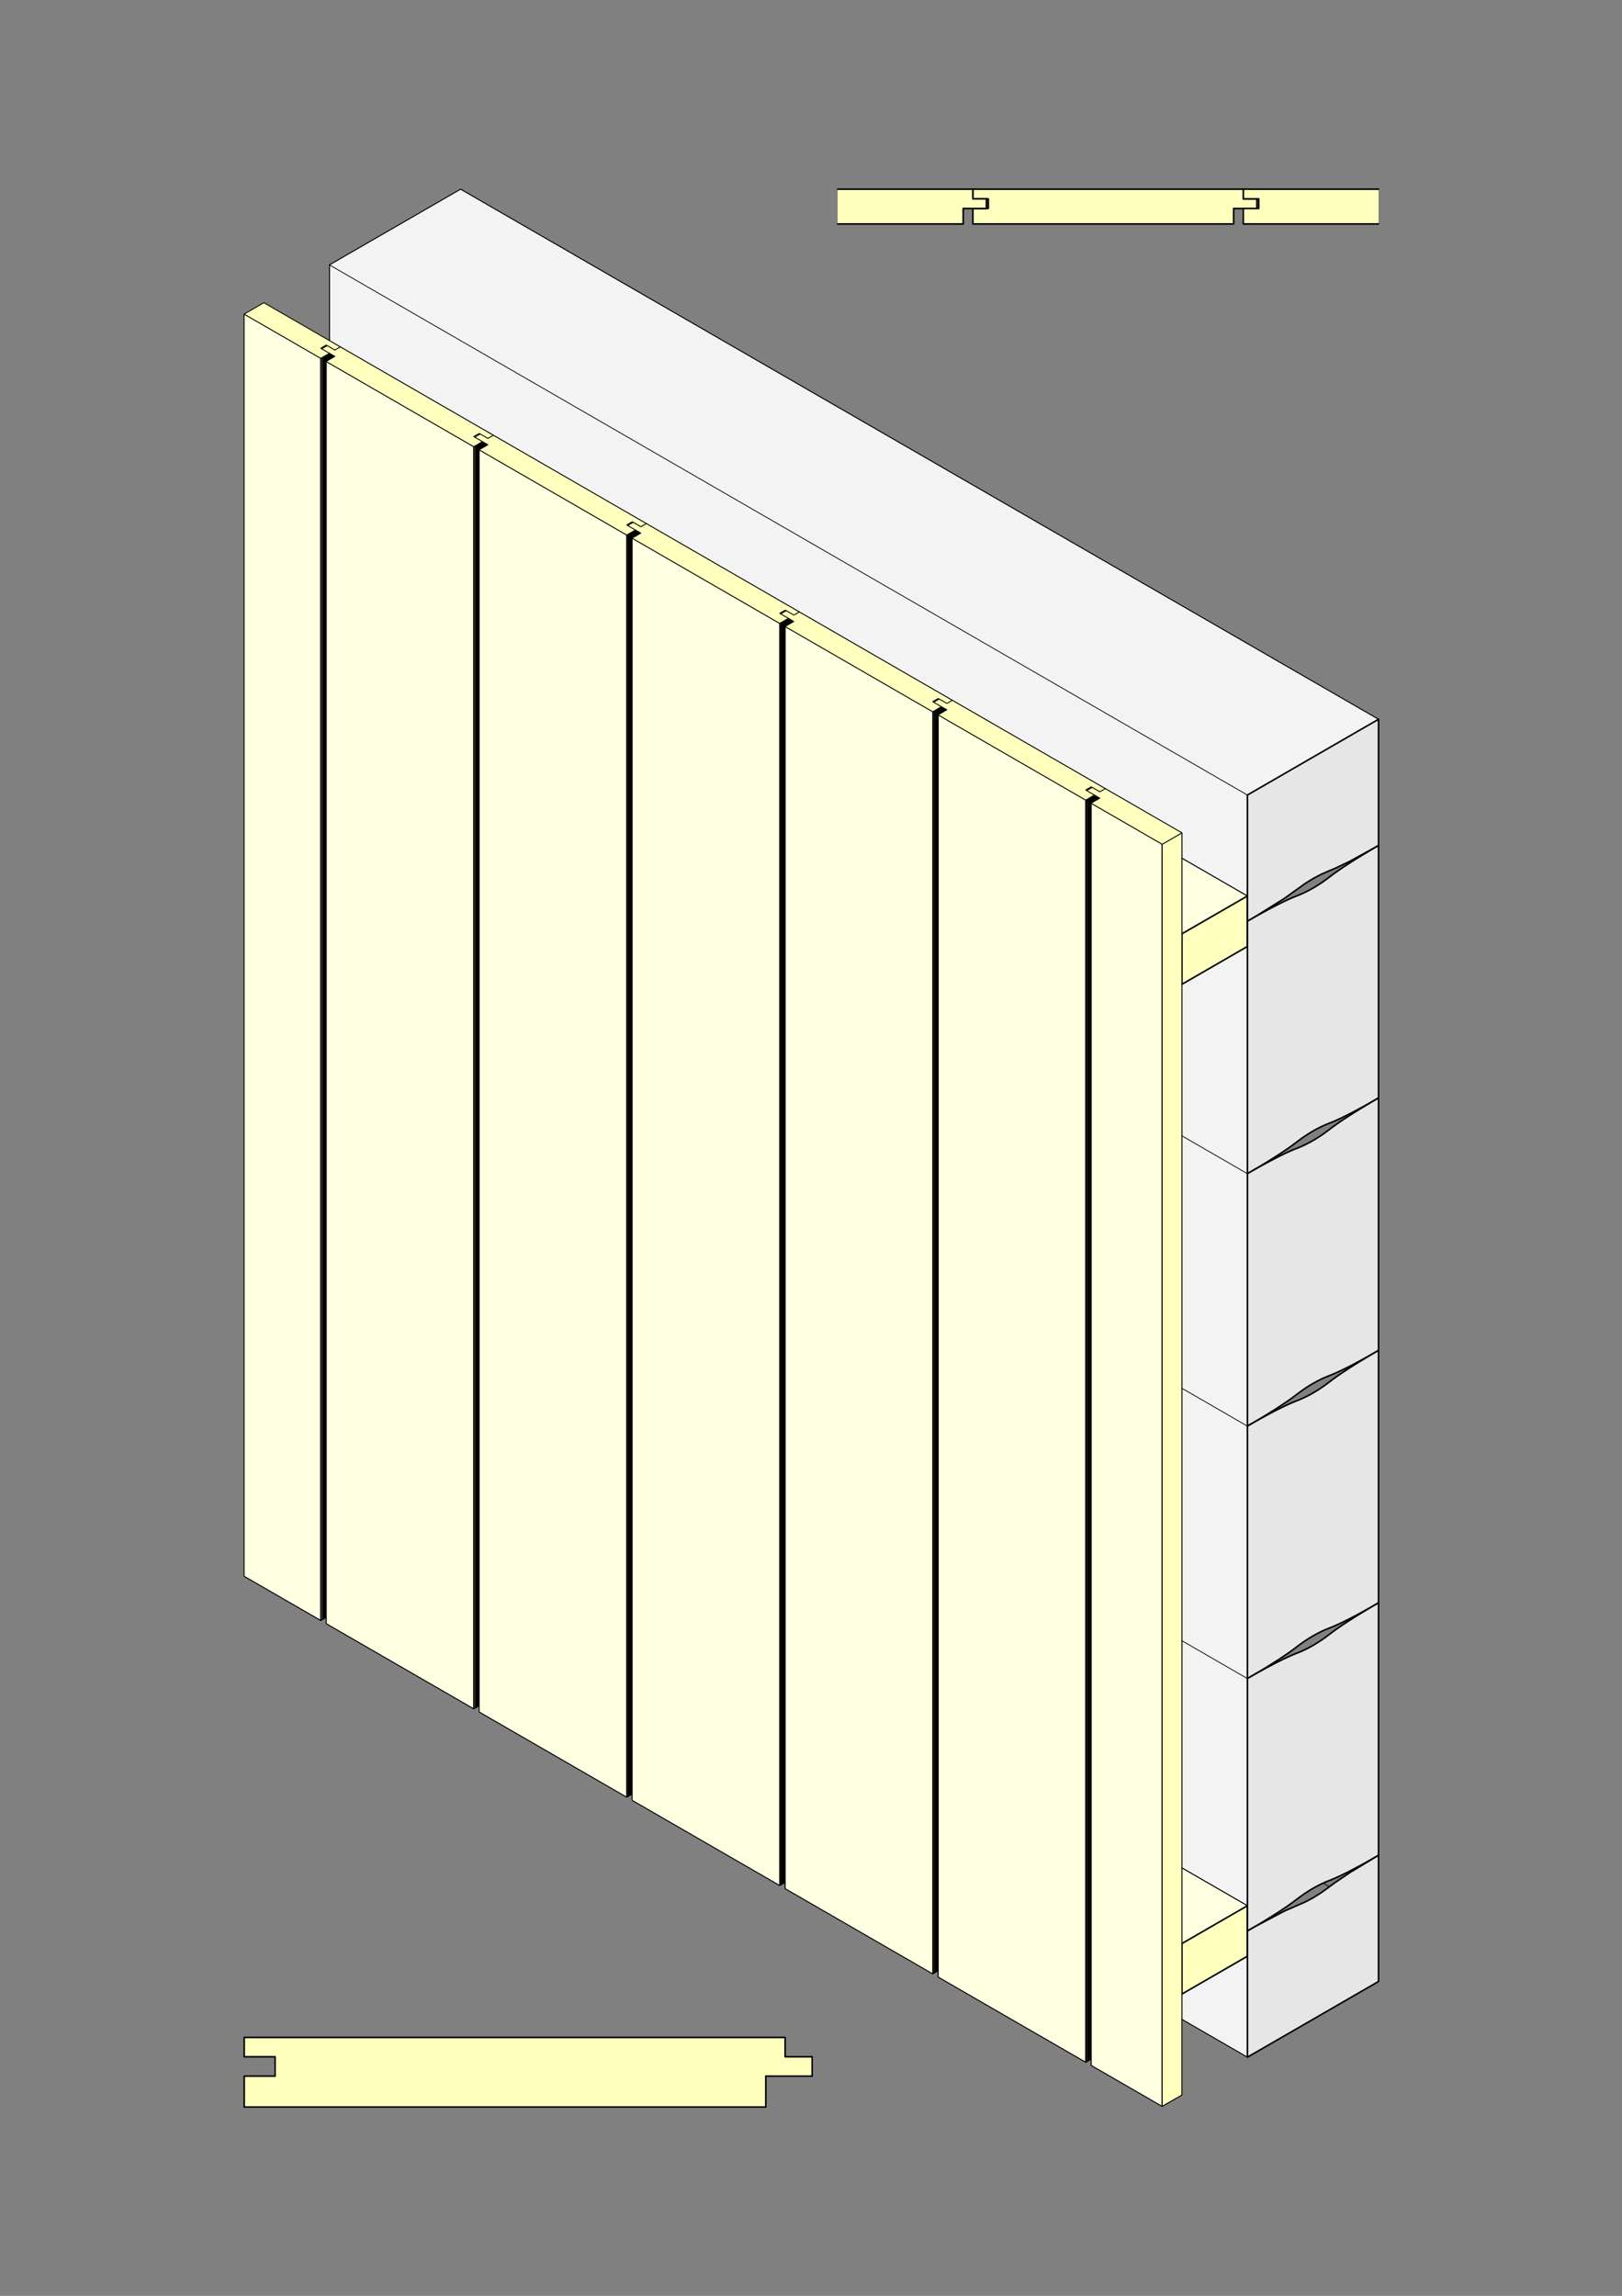 <?xml version="1.0" encoding="UTF-8"?>
<svg xmlns="http://www.w3.org/2000/svg" xmlns:xlink="http://www.w3.org/1999/xlink" id="Ebene_1" version="1.1" viewBox="0 0 595 842">
  <rect x="0" y="0" width="595" height="842" fill="#808080" stroke="none"/>
  <defs>
    <style>
      .st0 {
        fill: #404040;
      }

      .st1, .st2, .st3, .st4 {
        fill: none;
      }

      .st5 {
        mask: url(#mask);
      }

      .st6 {
        fill: gray;
      }

      .st7 {
        fill: #e6e6e6;
      }

      .st7, .st8, .st9, .st10 {
        fill-rule: evenodd;
      }

      .st8 {
        fill: #f3f3f3;
      }

      .st11 {
        fill: #aaa;
      }

      .st12 {
        fill: #b4b4b4;
      }

      .st2 {
        stroke-width: .29px;
      }

      .st2, .st4 {
        stroke: #000;
        stroke-linecap: round;
        stroke-linejoin: round;
      }

      .st13 {
        fill: #606060;
      }

      .st14 {
        fill: #757575;
      }

      .st15 {
        mask: url(#mask-2);
      }

      .st16 {
        mask: url(#mask-3);
      }

      .st17 {
        mask: url(#mask-4);
      }

      .st18 {
        mask: url(#mask-5);
      }

      .st19 {
        mask: url(#mask-1);
      }

      .st20 {
        clip-path: url(#clippath-17);
      }

      .st21 {
        clip-path: url(#clippath-19);
      }

      .st22 {
        clip-path: url(#clippath-11);
      }

      .st23 {
        clip-path: url(#clippath-16);
      }

      .st24 {
        clip-path: url(#clippath-18);
      }

      .st25 {
        clip-path: url(#clippath-10);
      }

      .st26 {
        clip-path: url(#clippath-15);
      }

      .st27 {
        clip-path: url(#clippath-13);
      }

      .st28 {
        clip-path: url(#clippath-14);
      }

      .st29 {
        clip-path: url(#clippath-12);
      }

      .st30 {
        clip-path: url(#clippath-20);
      }

      .st9 {
        fill: #ffffbe;
      }

      .st10 {
        fill: #ffffe1;
      }

      .st31 {
        clip-path: url(#clippath-1);
      }

      .st32 {
        clip-path: url(#clippath-3);
      }

      .st33 {
        clip-path: url(#clippath-4);
      }

      .st34 {
        clip-path: url(#clippath-2);
      }

      .st35 {
        clip-path: url(#clippath-7);
      }

      .st36 {
        clip-path: url(#clippath-6);
      }

      .st37 {
        clip-path: url(#clippath-9);
      }

      .st38 {
        clip-path: url(#clippath-8);
      }

      .st39 {
        clip-path: url(#clippath-5);
      }

      .st3 {
        clip-rule: evenodd;
      }

      .st40 {
        fill: #9f9f9f;
      }

      .st4 {
        stroke-width: .58px;
      }

      .st41 {
        fill: #959595;
      }

      .st42 {
        fill: #6b6b6b;
      }

      .st43 {
        fill: #8a8a8a;
      }

      .st44 {
        fill: #bfbfbf;
      }

      .st45 {
        fill: #202020;
      }

      .st46 {
        clip-path: url(#clippath);
      }
    </style>
    <clipPath id="clippath">
      <rect class="st1" width="595" height="842"></rect>
    </clipPath>
    <clipPath id="clippath-1">
      <rect class="st1" width="595.2" height="841.68"></rect>
    </clipPath>
    <clipPath id="clippath-2">
      <polyline class="st3" points="117.64 131.4 117.64 594.3 119.65 593.14 119.65 132.56 122.85 130.71 120.85 129.55 117.64 131.4"></polyline>
    </clipPath>
    <mask id="mask" x="0" y="0" width="595" height="842" maskUnits="userSpaceOnUse">
      <g>
        <rect class="st44" x="120.96" y="129.36" width="2.88" height="465.61"></rect>
        <rect class="st44" x="120.72" y="129.36" width=".96" height="465.61"></rect>
        <rect class="st12" x="120.48" y="129.36" width=".96" height="465.61"></rect>
        <rect class="st11" x="120.24" y="129.36" width=".96" height="465.61"></rect>
        <rect class="st40" x="120" y="129.36" width=".96" height="465.61"></rect>
        <rect class="st41" x="119.76" y="129.36" width=".96" height="465.61"></rect>
        <rect class="st43" x="119.52" y="129.36" width=".96" height="465.61"></rect>
        <rect class="st6" x="119.28" y="129.36" width=".96" height="465.61"></rect>
        <rect class="st14" x="119.04" y="129.36" width=".96" height="465.61"></rect>
        <rect class="st42" x="118.8" y="129.36" width=".96" height="465.61"></rect>
        <rect class="st13" x="118.56" y="129.36" width=".96" height="465.61"></rect>
        <rect class="st0" x="118.32" y="129.36" width=".96" height="465.61"></rect>
        <rect class="st45" x="118.08" y="129.36" width=".96" height="465.61"></rect>
        <rect x="117.6" y="129.36" width="1.2" height="465.61"></rect>
        <rect x="117.36" y="129.36" width=".24" height="465.61"></rect>
      </g>
    </mask>
    <clipPath id="clippath-3">
      <rect class="st1" y="0" width="595" height="842"></rect>
    </clipPath>
    <clipPath id="clippath-4">
      <rect class="st1" y="0" width="595" height="842"></rect>
    </clipPath>
    <clipPath id="clippath-5">
      <polyline class="st3" points="173.77 163.81 173.77 626.7 175.77 625.55 175.77 164.96 178.98 163.11 176.97 161.95 173.77 163.81"></polyline>
    </clipPath>
    <mask id="mask-1" x="0" y="0" width="595" height="842" maskUnits="userSpaceOnUse">
      <g>
        <rect class="st44" x="176.88" y="161.76" width="3.12" height="465.61"></rect>
        <rect class="st44" x="176.64" y="161.76" width=".96" height="465.61"></rect>
        <rect class="st12" x="176.4" y="161.76" width=".96" height="465.61"></rect>
        <rect class="st11" x="176.16" y="161.76" width=".96" height="465.61"></rect>
        <rect class="st40" x="175.92" y="161.76" width=".96" height="465.61"></rect>
        <rect class="st41" x="175.68" y="161.76" width=".96" height="465.61"></rect>
        <rect class="st43" x="175.44" y="161.76" width=".96" height="465.61"></rect>
        <rect class="st6" x="175.2" y="161.76" width=".96" height="465.61"></rect>
        <rect class="st14" x="174.96" y="161.76" width=".96" height="465.61"></rect>
        <rect class="st42" x="174.72" y="161.76" width=".96" height="465.61"></rect>
        <rect class="st13" x="174.48" y="161.76" width=".96" height="465.61"></rect>
        <rect class="st0" x="174.24" y="161.76" width=".96" height="465.61"></rect>
        <rect class="st45" x="174" y="161.76" width=".96" height="465.61"></rect>
        <rect x="173.76" y="161.76" width=".96" height="465.61"></rect>
        <rect x="173.52" y="161.76" width=".24" height="465.61"></rect>
      </g>
    </mask>
    <clipPath id="clippath-6">
      <rect class="st1" y="0" width="595" height="842"></rect>
    </clipPath>
    <clipPath id="clippath-7">
      <rect class="st1" y="0" width="595" height="842"></rect>
    </clipPath>
    <clipPath id="clippath-8">
      <polyline class="st3" points="229.89 196.21 229.89 659.1 231.89 657.95 231.89 197.37 235.1 195.51 233.1 194.36 229.89 196.21"></polyline>
    </clipPath>
    <mask id="mask-2" x="0" y="0" width="595" height="842" maskUnits="userSpaceOnUse">
      <g>
        <rect class="st44" x="233.05" y="194.16" width="3.12" height="465.61"></rect>
        <rect class="st44" x="232.81" y="194.16" width=".96" height="465.61"></rect>
        <rect class="st12" x="232.57" y="194.16" width=".96" height="465.61"></rect>
        <rect class="st11" x="232.33" y="194.16" width=".96" height="465.61"></rect>
        <rect class="st40" x="232.09" y="194.16" width=".96" height="465.61"></rect>
        <rect class="st41" x="231.85" y="194.16" width=".96" height="465.61"></rect>
        <rect class="st43" x="231.61" y="194.16" width=".96" height="465.61"></rect>
        <rect class="st6" x="231.37" y="194.16" width=".96" height="465.61"></rect>
        <rect class="st14" x="231.13" y="194.16" width=".96" height="465.61"></rect>
        <rect class="st42" x="230.89" y="194.16" width=".96" height="465.61"></rect>
        <rect class="st13" x="230.65" y="194.16" width=".96" height="465.61"></rect>
        <rect class="st0" x="230.41" y="194.16" width=".96" height="465.61"></rect>
        <rect class="st45" x="230.17" y="194.16" width=".96" height="465.61"></rect>
        <rect x="229.93" y="194.16" width=".96" height="465.61"></rect>
        <rect x="229.45" y="194.16" width=".48" height="465.61"></rect>
      </g>
    </mask>
    <clipPath id="clippath-9">
      <rect class="st1" y="0" width="595" height="842"></rect>
    </clipPath>
    <clipPath id="clippath-10">
      <rect class="st1" y="0" width="595" height="842"></rect>
    </clipPath>
    <clipPath id="clippath-11">
      <polyline class="st3" points="286.01 228.61 286.01 691.51 288.02 690.35 288.02 229.77 291.22 227.92 289.22 226.76 286.01 228.61"></polyline>
    </clipPath>
    <mask id="mask-3" x="0" y="0" width="595" height="842" maskUnits="userSpaceOnUse">
      <g>
        <rect class="st44" x="289.21" y="226.56" width="3.12" height="465.61"></rect>
        <rect class="st44" x="288.97" y="226.56" width=".96" height="465.61"></rect>
        <rect class="st12" x="288.73" y="226.56" width=".96" height="465.61"></rect>
        <rect class="st11" x="288.49" y="226.56" width=".96" height="465.61"></rect>
        <rect class="st40" x="288.25" y="226.56" width=".96" height="465.61"></rect>
        <rect class="st41" x="288.01" y="226.56" width=".96" height="465.61"></rect>
        <rect class="st43" x="287.77" y="226.56" width=".96" height="465.61"></rect>
        <rect class="st6" x="287.53" y="226.56" width=".96" height="465.61"></rect>
        <rect class="st14" x="287.29" y="226.56" width=".96" height="465.61"></rect>
        <rect class="st42" x="287.05" y="226.56" width=".96" height="465.61"></rect>
        <rect class="st13" x="286.81" y="226.56" width=".96" height="465.61"></rect>
        <rect class="st0" x="286.57" y="226.56" width=".96" height="465.61"></rect>
        <rect class="st45" x="286.33" y="226.56" width=".96" height="465.61"></rect>
        <rect x="286.09" y="226.56" width=".96" height="465.61"></rect>
        <rect x="285.61" y="226.56" width=".48" height="465.61"></rect>
      </g>
    </mask>
    <clipPath id="clippath-12">
      <rect class="st1" y="0" width="595" height="842"></rect>
    </clipPath>
    <clipPath id="clippath-13">
      <rect class="st1" y="0" width="595" height="842"></rect>
    </clipPath>
    <clipPath id="clippath-14">
      <polyline class="st3" points="342.13 261.01 342.13 723.91 344.14 722.75 344.14 262.17 347.35 260.32 345.34 259.16 342.13 261.01"></polyline>
    </clipPath>
    <mask id="mask-4" x="0" y="0" width="595" height="842" maskUnits="userSpaceOnUse">
      <g>
        <rect class="st44" x="345.37" y="258.96" width="3.12" height="465.61"></rect>
        <rect class="st44" x="345.13" y="258.96" width=".96" height="465.61"></rect>
        <rect class="st12" x="344.89" y="258.96" width=".96" height="465.61"></rect>
        <rect class="st11" x="344.65" y="258.96" width=".96" height="465.61"></rect>
        <rect class="st40" x="344.41" y="258.96" width=".96" height="465.61"></rect>
        <rect class="st41" x="344.17" y="258.96" width=".96" height="465.61"></rect>
        <rect class="st43" x="343.93" y="258.96" width=".96" height="465.61"></rect>
        <rect class="st6" x="343.69" y="258.96" width=".96" height="465.61"></rect>
        <rect class="st14" x="343.45" y="258.96" width=".96" height="465.61"></rect>
        <rect class="st42" x="343.21" y="258.96" width=".96" height="465.61"></rect>
        <rect class="st13" x="342.97" y="258.96" width=".96" height="465.61"></rect>
        <rect class="st0" x="342.73" y="258.96" width=".96" height="465.61"></rect>
        <rect class="st45" x="342.49" y="258.96" width=".96" height="465.61"></rect>
        <rect x="342.25" y="258.96" width=".96" height="465.61"></rect>
        <rect x="341.77" y="258.96" width=".48" height="465.61"></rect>
      </g>
    </mask>
    <clipPath id="clippath-15">
      <rect class="st1" y="0" width="595" height="842"></rect>
    </clipPath>
    <clipPath id="clippath-16">
      <rect class="st1" y="0" width="595" height="842"></rect>
    </clipPath>
    <clipPath id="clippath-17">
      <polyline class="st3" points="398.26 293.42 398.26 756.31 400.26 755.16 400.26 294.57 403.47 292.72 401.46 291.57 398.26 293.42"></polyline>
    </clipPath>
    <mask id="mask-5" x="0" y="0" width="595" height="842" maskUnits="userSpaceOnUse">
      <g>
        <rect class="st44" x="401.53" y="291.37" width="3.12" height="465.61"></rect>
        <rect class="st44" x="401.29" y="291.37" width=".96" height="465.61"></rect>
        <rect class="st12" x="401.05" y="291.37" width=".96" height="465.61"></rect>
        <rect class="st11" x="400.81" y="291.37" width=".96" height="465.61"></rect>
        <rect class="st40" x="400.57" y="291.37" width=".96" height="465.61"></rect>
        <rect class="st41" x="400.33" y="291.37" width=".96" height="465.61"></rect>
        <rect class="st43" x="400.09" y="291.37" width=".96" height="465.61"></rect>
        <rect class="st6" x="399.85" y="291.37" width=".96" height="465.61"></rect>
        <rect class="st14" x="399.61" y="291.37" width=".96" height="465.61"></rect>
        <rect class="st42" x="399.37" y="291.37" width=".96" height="465.61"></rect>
        <rect class="st13" x="399.13" y="291.37" width=".96" height="465.61"></rect>
        <rect class="st0" x="398.89" y="291.37" width=".96" height="465.61"></rect>
        <rect class="st45" x="398.65" y="291.37" width=".96" height="465.61"></rect>
        <rect x="398.17" y="291.37" width="1.2" height="465.61"></rect>
        <rect x="397.93" y="291.37" width=".24" height="465.61"></rect>
      </g>
    </mask>
    <clipPath id="clippath-18">
      <rect class="st1" y="0" width="595" height="842"></rect>
    </clipPath>
    <clipPath id="clippath-19">
      <rect class="st1" y="0" width="595" height="842"></rect>
    </clipPath>
    <clipPath id="clippath-20">
      <rect class="st1" x="32.89" y="12.68" width="529.5" height="816.52"></rect>
    </clipPath>
  </defs>
  <g class="st46">
    <g class="st31">
      <polyline class="st8" points="433.54 731.32 433.54 740.58 457.59 754.46 457.59 717.43 433.54 731.32"></polyline>
      <polygon class="st2" points="433.54 731.32 433.54 740.58 457.59 754.46 457.59 717.43 433.54 731.32"></polygon>
      <polyline class="st8" points="457.59 347.11 433.54 361 433.54 685.03 457.59 698.91 457.59 347.11"></polyline>
      <polygon class="st2" points="457.59 347.11 433.54 361 433.54 685.03 457.59 698.91 457.59 347.11"></polygon>
      <polyline class="st10" points="433.54 712.8 457.59 698.91 433.54 685.03 433.54 712.8"></polyline>
      <polygon class="st2" points="433.54 712.8 457.59 698.91 433.54 685.03 433.54 712.8"></polygon>
      <polyline class="st10" points="433.54 342.48 457.59 328.6 433.54 314.71 433.54 342.48"></polyline>
      <polygon class="st2" points="433.54 342.48 457.59 328.6 433.54 314.71 433.54 342.48"></polygon>
      <polyline class="st8" points="120.85 124.92 433.54 305.45 433.54 314.71 457.59 328.6 457.59 291.57 505.69 263.79 168.96 69.38 120.85 97.15 120.85 124.92"></polyline>
      <polygon class="st2" points="120.85 124.92 433.54 305.45 433.54 314.71 457.59 328.6 457.59 291.57 505.69 263.79 168.96 69.38 120.85 97.15 120.85 124.92"></polygon>
      <polyline class="st9" points="457.59 328.6 433.54 342.48 433.54 361 457.59 347.11 457.59 328.6"></polyline>
      <polygon class="st4" points="457.59 328.6 433.54 342.48 433.54 361 457.59 347.11 457.59 328.6"></polygon>
      <polyline class="st9" points="457.59 698.91 433.54 712.8 433.54 731.32 457.59 717.43 457.59 698.91"></polyline>
      <polygon class="st4" points="457.59 698.91 433.54 712.8 433.54 731.32 457.59 717.43 457.59 698.91"></polygon>
      <polyline class="st7" points="489.48 318.59 495.17 315.87 505.69 310.08 505.69 263.79 457.59 291.57 457.59 337.86 460.51 336.15 471.13 329.5 475.74 326.2 478.74 324.04 481.74 322.18 484.78 320.58 487.65 319.34 489.48 318.59"></polyline>
      <polygon class="st4" points="489.48 318.59 495.17 315.87 505.69 310.08 505.69 263.79 457.59 291.57 457.59 337.86 460.51 336.15 471.13 329.5 475.74 326.2 478.74 324.04 481.74 322.18 484.78 320.58 487.65 319.34 489.48 318.59"></polygon>
      <polyline class="st7" points="505.69 310.08 505.32 310.3 504.95 310.51 504.58 310.73 504.21 310.94 503.85 311.15 503.49 311.36 503.14 311.57 502.78 311.78 502.43 311.99 502.08 312.19 501.74 312.4 501.4 312.6 501.06 312.81 500.72 313.01 500.39 313.21 500.06 313.41 499.73 313.61 499.4 313.8 499.08 314 498.77 314.2 498.45 314.39 498.14 314.58 497.83 314.77 497.52 314.96 497.22 315.15 496.92 315.34 496.62 315.53 496.32 315.71 496.03 315.9 495.74 316.08 495.45 316.26 495.17 316.45 494.89 316.63 494.61 316.8 494.34 316.98 494.07 317.16 493.8 317.34 493.53 317.51 493.27 317.68 493.01 317.86 492.75 318.03 492.5 318.2 492.25 318.37 492 318.54 491.76 318.7 491.51 318.87 491.27 319.03 491.04 319.2 490.8 319.36 490.57 319.52 490.35 319.68 490.12 319.84 489.9 319.99 489.68 320.15 489.47 320.31 489.25 320.46 489.04 320.61 488.83 320.76 488.63 320.92 488.43 321.07 488.23 321.21 488.04 321.36 487.84 321.51 487.47 321.8 487.28 321.94 487.09 322.08 486.9 322.22 486.72 322.36 486.53 322.5 486.34 322.64 486.15 322.78 485.96 322.91 485.77 323.04 485.59 323.18 485.4 323.31 485.21 323.44 485.02 323.57 484.84 323.7 484.65 323.82 484.46 323.95 484.27 324.07 484.08 324.2 483.9 324.32 483.71 324.44 483.52 324.56 483.33 324.68 483.14 324.8 482.96 324.92 482.77 325.03 482.58 325.15 482.39 325.26 482.21 325.37 482.02 325.49 481.83 325.6 481.64 325.7 481.45 325.81 481.26 325.92 481.08 326.03 480.89 326.13 480.7 326.23 480.51 326.34 480.33 326.44 480.14 326.54 479.95 326.64 479.76 326.73 479.58 326.83 479.39 326.93 479.2 327.02 479.01 327.11 478.82 327.2 478.63 327.3 478.45 327.38 478.26 327.47 478.07 327.56 477.88 327.65 477.7 327.73 477.51 327.82 477.32 327.9 477.13 327.98 476.94 328.06 476.76 328.14 476.57 328.22 476.38 328.3 476.19 328.38 476 328.45 475.82 328.52 475.63 328.6 475.44 328.67 475.25 328.75 475.05 328.82 474.85 328.91 474.65 328.99 474.45 329.07 474.24 329.16 474.03 329.25 473.82 329.34 473.6 329.43 473.38 329.53 473.16 329.63 472.94 329.73 472.71 329.83 472.48 329.94 472.25 330.04 472.01 330.15 471.77 330.27 471.53 330.38 471.28 330.5 471.03 330.61 470.78 330.73 470.53 330.86 470.27 330.98 470.01 331.11 469.75 331.24 469.49 331.37 469.22 331.51 468.94 331.64 468.67 331.78 468.39 331.92 468.11 332.07 467.83 332.22 467.54 332.36 467.25 332.51 466.96 332.67 466.67 332.82 466.37 332.98 466.07 333.14 465.76 333.3 465.46 333.46 465.15 333.63 464.83 333.8 464.52 333.97 464.2 334.14 463.88 334.32 463.55 334.49 463.23 334.67 462.9 334.86 462.56 335.04 462.23 335.22 461.89 335.41 461.54 335.6 461.2 335.8 460.85 335.99 460.5 336.19 460.15 336.39 459.79 336.59 459.43 336.8 459.07 337.01 458.7 337.21 458.34 337.43 457.96 337.64 457.59 337.86 457.59 430.44 457.96 430.22 458.34 430 458.7 429.79 459.07 429.58 459.43 429.36 459.79 429.15 460.15 428.94 460.5 428.73 460.85 428.53 461.2 428.32 461.54 428.12 461.89 427.91 462.23 427.71 462.56 427.51 462.9 427.31 463.23 427.11 463.55 426.91 463.88 426.71 464.2 426.52 464.52 426.32 464.83 426.13 465.15 425.94 465.46 425.74 465.76 425.55 466.07 425.36 466.37 425.17 466.67 424.99 466.96 424.8 467.25 424.62 467.54 424.43 467.83 424.25 468.11 424.07 468.39 423.89 468.67 423.71 468.94 423.53 469.22 423.36 469.49 423.18 469.75 423 470.01 422.83 470.27 422.66 470.53 422.49 470.78 422.32 471.03 422.15 471.28 421.98 471.53 421.81 471.77 421.65 472.01 421.48 472.25 421.32 472.48 421.16 472.71 421 472.94 420.84 473.16 420.68 473.38 420.52 473.6 420.36 473.82 420.21 474.03 420.06 474.24 419.9 474.45 419.75 474.65 419.6 474.85 419.45 475.05 419.3 475.25 419.15 475.44 419.01 475.82 418.72 476 418.57 476.19 418.43 476.38 418.29 476.57 418.15 476.76 418.02 476.94 417.88 477.13 417.74 477.32 417.6 477.51 417.47 477.7 417.34 477.88 417.21 478.07 417.08 478.26 416.95 478.45 416.82 478.63 416.69 478.82 416.57 479.01 416.44 479.2 416.32 479.39 416.19 479.58 416.07 479.76 415.95 479.95 415.83 480.14 415.72 480.33 415.6 480.51 415.48 480.7 415.37 480.89 415.26 481.08 415.14 481.26 415.03 481.45 414.92 481.64 414.81 481.83 414.7 482.02 414.6 482.21 414.49 482.39 414.39 482.58 414.28 482.77 414.18 482.96 414.08 483.14 413.98 483.33 413.88 483.52 413.78 483.71 413.69 483.9 413.59 484.08 413.5 484.27 413.4 484.46 413.31 484.65 413.22 484.84 413.13 485.02 413.04 485.21 412.95 485.4 412.87 485.59 412.78 485.77 412.7 485.96 412.62 486.15 412.53 486.34 412.45 486.53 412.37 486.72 412.29 486.9 412.22 487.09 412.14 487.28 412.07 487.47 411.99 487.65 411.92 487.84 411.84 488.04 411.77 488.23 411.69 488.43 411.61 488.63 411.53 488.83 411.44 489.04 411.36 489.25 411.27 489.47 411.18 489.68 411.08 489.9 410.99 490.12 410.89 490.35 410.79 490.57 410.68 490.8 410.58 491.04 410.47 491.27 410.36 491.51 410.25 491.76 410.14 492 410.02 492.25 409.9 492.5 409.78 492.75 409.66 493.01 409.53 493.27 409.4 493.53 409.27 493.8 409.14 494.07 409.01 494.34 408.87 494.61 408.73 494.89 408.59 495.17 408.45 495.45 408.3 495.74 408.15 496.03 408 496.32 407.85 496.62 407.7 496.92 407.54 497.22 407.38 497.52 407.22 497.83 407.05 498.14 406.89 498.45 406.72 498.77 406.55 499.08 406.38 499.4 406.2 499.73 406.02 500.06 405.84 500.39 405.66 500.72 405.48 501.06 405.29 501.4 405.1 501.74 404.91 502.08 404.72 502.43 404.52 502.78 404.32 503.14 404.12 503.49 403.92 503.85 403.72 504.21 403.51 504.58 403.3 504.95 403.09 505.32 402.88 505.69 402.66 505.69 310.08"></polyline>
      <polygon class="st4" points="505.69 310.08 505.32 310.3 504.95 310.51 504.58 310.73 504.21 310.94 503.85 311.15 503.49 311.36 503.14 311.57 502.78 311.78 502.43 311.99 502.08 312.19 501.74 312.4 501.4 312.6 501.06 312.81 500.72 313.01 500.39 313.21 500.06 313.41 499.73 313.61 499.4 313.8 499.08 314 498.77 314.2 498.45 314.39 498.14 314.58 497.83 314.77 497.52 314.96 497.22 315.15 496.92 315.34 496.62 315.53 496.32 315.71 496.03 315.9 495.74 316.08 495.45 316.26 495.17 316.45 494.89 316.63 494.61 316.8 494.34 316.98 494.07 317.16 493.8 317.34 493.53 317.51 493.27 317.68 493.01 317.86 492.75 318.03 492.5 318.2 492.25 318.37 492 318.54 491.76 318.7 491.51 318.87 491.27 319.03 491.04 319.2 490.8 319.36 490.57 319.52 490.35 319.68 490.12 319.84 489.9 319.99 489.68 320.15 489.47 320.31 489.25 320.46 489.04 320.61 488.83 320.76 488.63 320.92 488.43 321.07 488.23 321.21 488.04 321.36 487.84 321.51 487.47 321.8 487.28 321.94 487.09 322.08 486.9 322.22 486.72 322.36 486.53 322.5 486.34 322.64 486.15 322.78 485.96 322.91 485.77 323.04 485.59 323.18 485.4 323.31 485.21 323.44 485.02 323.57 484.84 323.7 484.65 323.82 484.46 323.95 484.27 324.07 484.08 324.2 483.9 324.32 483.71 324.44 483.52 324.56 483.33 324.68 483.14 324.8 482.96 324.92 482.77 325.03 482.58 325.15 482.39 325.26 482.21 325.37 482.02 325.49 481.83 325.6 481.64 325.7 481.45 325.81 481.26 325.92 481.08 326.03 480.89 326.13 480.7 326.23 480.51 326.34 480.33 326.44 480.14 326.54 479.95 326.64 479.76 326.73 479.58 326.83 479.39 326.93 479.2 327.02 479.01 327.11 478.82 327.2 478.63 327.3 478.45 327.38 478.26 327.47 478.07 327.56 477.88 327.65 477.7 327.73 477.51 327.82 477.32 327.9 477.13 327.98 476.94 328.06 476.76 328.14 476.57 328.22 476.38 328.3 476.19 328.38 476 328.45 475.82 328.52 475.63 328.6 475.44 328.67 475.25 328.75 475.05 328.82 474.85 328.91 474.65 328.99 474.45 329.07 474.24 329.16 474.03 329.25 473.82 329.34 473.6 329.43 473.38 329.53 473.16 329.63 472.94 329.73 472.71 329.83 472.48 329.94 472.25 330.04 472.01 330.15 471.77 330.27 471.53 330.38 471.28 330.5 471.03 330.61 470.78 330.73 470.53 330.86 470.27 330.98 470.01 331.11 469.75 331.24 469.49 331.37 469.22 331.51 468.94 331.64 468.67 331.78 468.39 331.92 468.11 332.07 467.83 332.22 467.54 332.36 467.25 332.51 466.96 332.67 466.67 332.82 466.37 332.98 466.07 333.14 465.76 333.3 465.46 333.46 465.15 333.63 464.83 333.8 464.52 333.97 464.2 334.14 463.88 334.32 463.55 334.49 463.23 334.67 462.9 334.86 462.56 335.04 462.23 335.22 461.89 335.41 461.54 335.6 461.2 335.8 460.85 335.99 460.5 336.19 460.15 336.39 459.79 336.59 459.43 336.8 459.07 337.01 458.7 337.21 458.34 337.43 457.96 337.64 457.59 337.86 457.59 430.44 457.96 430.22 458.34 430 458.7 429.79 459.07 429.58 459.43 429.36 459.79 429.15 460.15 428.94 460.5 428.73 460.85 428.53 461.2 428.32 461.54 428.12 461.89 427.91 462.23 427.71 462.56 427.51 462.9 427.31 463.23 427.11 463.55 426.91 463.88 426.71 464.2 426.52 464.52 426.32 464.83 426.13 465.15 425.94 465.46 425.74 465.76 425.55 466.07 425.36 466.37 425.17 466.67 424.99 466.96 424.8 467.25 424.62 467.54 424.43 467.83 424.25 468.11 424.07 468.39 423.89 468.67 423.71 468.94 423.53 469.22 423.36 469.49 423.18 469.75 423 470.01 422.83 470.27 422.66 470.53 422.49 470.78 422.32 471.03 422.15 471.28 421.98 471.53 421.81 471.77 421.65 472.01 421.48 472.25 421.32 472.48 421.16 472.71 421 472.94 420.84 473.16 420.68 473.38 420.52 473.6 420.36 473.82 420.21 474.03 420.06 474.24 419.9 474.45 419.75 474.65 419.6 474.85 419.45 475.05 419.3 475.25 419.15 475.44 419.01 475.82 418.72 476 418.57 476.19 418.43 476.38 418.29 476.57 418.15 476.76 418.02 476.94 417.88 477.13 417.74 477.32 417.6 477.51 417.47 477.7 417.34 477.88 417.21 478.07 417.08 478.26 416.95 478.45 416.82 478.63 416.69 478.82 416.57 479.01 416.44 479.2 416.32 479.39 416.19 479.58 416.07 479.76 415.95 479.95 415.83 480.14 415.72 480.33 415.6 480.51 415.48 480.7 415.37 480.89 415.26 481.08 415.14 481.26 415.03 481.45 414.92 481.64 414.81 481.83 414.7 482.02 414.6 482.21 414.49 482.39 414.39 482.58 414.28 482.77 414.18 482.96 414.08 483.14 413.98 483.33 413.88 483.52 413.78 483.71 413.69 483.9 413.59 484.08 413.5 484.27 413.4 484.46 413.31 484.65 413.22 484.84 413.13 485.02 413.04 485.21 412.95 485.4 412.87 485.59 412.78 485.77 412.7 485.96 412.62 486.15 412.53 486.34 412.45 486.53 412.37 486.72 412.29 486.9 412.22 487.09 412.14 487.28 412.07 487.47 411.99 487.65 411.92 487.84 411.84 488.04 411.77 488.23 411.69 488.43 411.61 488.63 411.53 488.83 411.44 489.04 411.36 489.25 411.27 489.47 411.18 489.68 411.08 489.9 410.99 490.12 410.89 490.35 410.79 490.57 410.68 490.8 410.58 491.04 410.47 491.27 410.36 491.51 410.25 491.76 410.14 492 410.02 492.25 409.9 492.5 409.78 492.75 409.66 493.01 409.53 493.27 409.4 493.53 409.27 493.8 409.14 494.07 409.01 494.34 408.87 494.61 408.73 494.89 408.59 495.17 408.45 495.45 408.3 495.74 408.15 496.03 408 496.32 407.85 496.62 407.7 496.92 407.54 497.22 407.38 497.52 407.22 497.83 407.05 498.14 406.89 498.45 406.72 498.77 406.55 499.08 406.38 499.4 406.2 499.73 406.02 500.06 405.84 500.39 405.66 500.72 405.48 501.06 405.29 501.4 405.1 501.74 404.91 502.08 404.72 502.43 404.52 502.78 404.32 503.14 404.12 503.49 403.92 503.85 403.72 504.21 403.51 504.58 403.3 504.95 403.09 505.32 402.88 505.69 402.66 505.69 310.08"></polygon>
      <polyline class="st7" points="458.34 430.01 457.96 430.22 457.59 430.44 457.59 523.01 457.96 522.8 458.34 522.58 458.7 522.37 459.07 522.15 459.43 521.94 459.79 521.73 460.15 521.52 460.5 521.31 460.85 521.11 461.2 520.9 461.54 520.69 461.89 520.49 462.23 520.29 462.56 520.09 462.9 519.89 463.23 519.69 463.55 519.49 463.88 519.29 464.2 519.09 464.52 518.9 464.83 518.7 465.15 518.51 465.46 518.32 465.76 518.13 466.07 517.94 466.37 517.75 466.67 517.57 466.96 517.38 467.25 517.2 467.54 517.01 467.83 516.83 468.11 516.65 468.39 516.47 468.67 516.29 468.94 516.11 469.22 515.94 469.49 515.76 469.75 515.58 470.01 515.41 470.27 515.24 470.53 515.07 470.78 514.9 471.03 514.73 471.28 514.56 471.53 514.39 471.77 514.23 472.01 514.06 472.25 513.9 472.48 513.74 472.71 513.58 472.94 513.42 473.16 513.26 473.38 513.1 473.6 512.94 473.82 512.79 474.03 512.64 474.24 512.48 474.45 512.33 474.65 512.18 474.85 512.03 475.05 511.88 475.25 511.73 475.44 511.59 475.82 511.3 476 511.15 476.19 511.01 476.38 510.87 476.57 510.73 476.76 510.59 476.94 510.46 477.13 510.32 477.32 510.18 477.51 510.05 477.7 509.92 477.88 509.79 478.07 509.66 478.26 509.53 478.45 509.4 478.63 509.27 478.82 509.15 479.01 509.02 479.2 508.9 479.39 508.77 479.58 508.65 479.76 508.53 479.95 508.41 480.14 508.29 480.33 508.18 480.51 508.06 480.7 507.95 480.89 507.83 481.08 507.72 481.26 507.61 481.45 507.5 481.64 507.39 481.83 507.28 482.02 507.18 482.21 507.07 482.39 506.97 482.58 506.86 482.77 506.76 482.96 506.66 483.14 506.56 483.33 506.46 483.52 506.36 483.71 506.27 483.9 506.17 484.08 506.08 484.27 505.98 484.46 505.89 484.65 505.8 484.84 505.71 485.02 505.62 485.21 505.53 485.4 505.45 485.59 505.36 485.77 505.28 485.96 505.2 486.15 505.11 486.34 505.03 486.53 504.95 486.72 504.87 486.9 504.8 487.09 504.72 487.28 504.65 487.47 504.57 487.65 504.5 487.84 504.42 488.04 504.35 488.23 504.27 488.43 504.19 488.63 504.11 488.83 504.02 489.04 503.94 489.25 503.85 489.47 503.76 489.68 503.66 489.9 503.57 490.12 503.47 490.35 503.37 490.57 503.26 490.8 503.16 491.04 503.05 491.27 502.94 491.51 502.83 491.76 502.72 492 502.6 492.25 502.48 492.5 502.36 492.75 502.24 493.01 502.11 493.27 501.98 493.53 501.85 493.8 501.72 494.07 501.59 494.34 501.45 494.61 501.31 494.89 501.17 495.17 501.03 495.45 500.88 495.74 500.73 496.03 500.58 496.32 500.43 496.62 500.28 496.92 500.12 497.22 499.96 497.52 499.8 497.83 499.63 498.14 499.47 498.45 499.3 498.77 499.13 499.08 498.96 499.4 498.78 499.73 498.6 500.06 498.42 500.39 498.24 500.72 498.06 501.06 497.87 501.4 497.68 501.74 497.49 502.08 497.3 502.43 497.1 502.78 496.9 503.14 496.7 503.49 496.5 503.85 496.3 504.21 496.09 504.58 495.88 504.95 495.67 505.32 495.46 505.69 495.24 505.69 402.66 505.32 402.88 504.95 403.09 504.58 403.31 504.21 403.52 503.85 403.73 503.49 403.94 503.14 404.15 502.78 404.36 502.43 404.57 502.08 404.77 501.74 404.98 501.4 405.18 501.06 405.39 500.72 405.59 500.39 405.79 500.06 405.99 499.73 406.19 499.4 406.38 499.08 406.58 498.77 406.77 498.45 406.97 498.14 407.16 497.83 407.35 497.52 407.54 497.22 407.73 496.92 407.92 496.62 408.11 496.32 408.29 496.03 408.48 495.74 408.66 495.45 408.84 495.17 409.02 494.89 409.2 494.61 409.38 494.34 409.56 494.07 409.74 493.8 409.92 493.53 410.09 493.27 410.26 493.01 410.44 492.75 410.61 492.5 410.78 492.25 410.94 492 411.11 491.76 411.28 491.51 411.45 491.27 411.61 491.04 411.77 490.8 411.94 490.57 412.1 490.35 412.26 490.12 412.42 489.9 412.57 489.68 412.73 489.47 412.89 489.25 413.04 489.04 413.19 488.83 413.34 488.63 413.5 488.43 413.64 488.23 413.79 488.04 413.94 487.84 414.09 487.47 414.38 487.28 414.52 487.09 414.66 486.9 414.8 486.72 414.94 486.53 415.08 486.34 415.22 486.15 415.35 485.96 415.49 485.77 415.62 485.59 415.76 485.4 415.89 485.21 416.02 485.02 416.15 484.84 416.28 484.65 416.4 484.46 416.53 484.27 416.65 484.08 416.78 483.9 416.9 483.71 417.02 483.52 417.14 483.33 417.26 483.14 417.38 482.96 417.5 482.77 417.61 482.58 417.73 482.39 417.84 482.21 417.95 482.02 418.06 481.83 418.17 481.64 418.28 481.45 418.39 481.26 418.5 481.08 418.6 480.89 418.71 480.7 418.81 480.51 418.91 480.33 419.02 480.14 419.11 479.95 419.21 479.76 419.31 479.58 419.41 479.39 419.5 479.2 419.6 479.01 419.69 478.82 419.78 478.63 419.88 478.45 419.96 478.26 420.05 478.07 420.14 477.88 420.23 477.7 420.31 477.51 420.4 477.32 420.48 477.13 420.56 476.94 420.64 476.76 420.72 476.57 420.8 476.38 420.88 476.19 420.96 476 421.03 475.82 421.1 475.63 421.18 475.44 421.25 475.25 421.32 475.05 421.4 474.85 421.48 474.65 421.57 474.45 421.65 474.24 421.74 474.03 421.83 473.82 421.92 473.6 422.01 473.38 422.11 473.16 422.21 472.94 422.31 472.71 422.41 472.48 422.52 472.25 422.62 472.01 422.73 471.77 422.84 471.53 422.96 471.28 423.07 471.03 423.19 470.78 423.31 470.53 423.44 470.27 423.56 470.01 423.69 469.75 423.82 469.49 423.95 469.22 424.09 468.94 424.22 468.67 424.36 468.39 424.5 468.11 424.65 467.83 424.79 467.54 424.94 467.25 425.09 466.96 425.24 466.67 425.4 466.37 425.56 466.07 425.72 465.76 425.88 465.46 426.04 465.15 426.21 464.83 426.38 464.52 426.55 464.2 426.72 463.88 426.9 463.55 427.07 463.23 427.25 462.9 427.43 462.56 427.62 462.23 427.8 461.89 427.99 461.54 428.18 461.2 428.38 460.85 428.57 460.5 428.77 460.15 428.97 459.79 429.17 459.43 429.38 459.07 429.58 458.7 429.79 458.34 430.01"></polyline>
      <polygon class="st4" points="458.34 430.01 457.96 430.22 457.59 430.44 457.59 523.01 457.96 522.8 458.34 522.58 458.7 522.37 459.07 522.15 459.43 521.94 459.79 521.73 460.15 521.52 460.5 521.31 460.85 521.11 461.2 520.9 461.54 520.69 461.89 520.49 462.23 520.29 462.56 520.09 462.9 519.89 463.23 519.69 463.55 519.49 463.88 519.29 464.2 519.09 464.52 518.9 464.83 518.7 465.15 518.51 465.46 518.32 465.76 518.13 466.07 517.94 466.37 517.75 466.67 517.57 466.96 517.38 467.25 517.2 467.54 517.01 467.83 516.83 468.11 516.65 468.39 516.47 468.67 516.29 468.94 516.11 469.22 515.94 469.49 515.76 469.75 515.58 470.01 515.41 470.27 515.24 470.53 515.07 470.78 514.9 471.03 514.73 471.28 514.56 471.53 514.39 471.77 514.23 472.01 514.06 472.25 513.9 472.48 513.74 472.71 513.58 472.94 513.42 473.16 513.26 473.38 513.1 473.6 512.94 473.82 512.79 474.03 512.64 474.24 512.48 474.45 512.33 474.65 512.18 474.85 512.03 475.05 511.88 475.25 511.73 475.44 511.59 475.82 511.3 476 511.15 476.19 511.01 476.38 510.87 476.57 510.73 476.76 510.59 476.94 510.46 477.13 510.32 477.32 510.18 477.51 510.05 477.7 509.92 477.88 509.79 478.07 509.66 478.26 509.53 478.45 509.4 478.63 509.27 478.82 509.15 479.01 509.02 479.2 508.9 479.39 508.77 479.58 508.65 479.76 508.53 479.95 508.41 480.14 508.29 480.33 508.18 480.51 508.06 480.7 507.95 480.89 507.83 481.08 507.72 481.26 507.61 481.45 507.5 481.64 507.39 481.83 507.28 482.02 507.18 482.21 507.07 482.39 506.97 482.58 506.86 482.77 506.76 482.96 506.66 483.14 506.56 483.33 506.46 483.52 506.36 483.71 506.27 483.9 506.17 484.08 506.08 484.27 505.98 484.46 505.89 484.65 505.8 484.84 505.71 485.02 505.62 485.21 505.53 485.4 505.45 485.59 505.36 485.77 505.28 485.96 505.2 486.15 505.11 486.34 505.03 486.53 504.95 486.72 504.87 486.9 504.8 487.09 504.72 487.28 504.65 487.47 504.57 487.65 504.5 487.84 504.42 488.04 504.35 488.23 504.27 488.43 504.19 488.63 504.11 488.83 504.02 489.04 503.94 489.25 503.85 489.47 503.76 489.68 503.66 489.9 503.57 490.12 503.47 490.35 503.37 490.57 503.26 490.8 503.16 491.04 503.05 491.27 502.94 491.51 502.83 491.76 502.72 492 502.6 492.25 502.48 492.5 502.36 492.75 502.24 493.01 502.11 493.27 501.98 493.53 501.85 493.8 501.72 494.07 501.59 494.34 501.45 494.61 501.31 494.89 501.17 495.17 501.03 495.45 500.88 495.74 500.73 496.03 500.58 496.32 500.43 496.62 500.28 496.92 500.12 497.22 499.96 497.52 499.8 497.83 499.63 498.14 499.47 498.45 499.3 498.77 499.13 499.08 498.96 499.4 498.78 499.73 498.6 500.06 498.42 500.39 498.24 500.72 498.06 501.06 497.87 501.4 497.68 501.74 497.49 502.08 497.3 502.43 497.1 502.78 496.9 503.14 496.7 503.49 496.5 503.85 496.3 504.21 496.09 504.58 495.88 504.95 495.67 505.32 495.46 505.69 495.24 505.69 402.66 505.32 402.88 504.95 403.09 504.58 403.31 504.21 403.52 503.85 403.73 503.49 403.94 503.14 404.15 502.78 404.36 502.43 404.57 502.08 404.77 501.74 404.98 501.4 405.18 501.06 405.39 500.72 405.59 500.39 405.79 500.06 405.99 499.73 406.19 499.4 406.38 499.08 406.58 498.77 406.77 498.45 406.97 498.14 407.16 497.83 407.35 497.52 407.54 497.22 407.73 496.92 407.92 496.62 408.11 496.32 408.29 496.03 408.48 495.74 408.66 495.45 408.84 495.17 409.02 494.89 409.2 494.61 409.38 494.34 409.56 494.07 409.74 493.8 409.92 493.53 410.09 493.27 410.26 493.01 410.44 492.75 410.61 492.5 410.78 492.25 410.94 492 411.11 491.76 411.28 491.51 411.45 491.27 411.61 491.04 411.77 490.8 411.94 490.57 412.1 490.35 412.26 490.12 412.42 489.9 412.57 489.68 412.73 489.47 412.89 489.25 413.04 489.04 413.19 488.83 413.34 488.63 413.5 488.43 413.64 488.23 413.79 488.04 413.94 487.84 414.09 487.47 414.38 487.28 414.52 487.09 414.66 486.9 414.8 486.72 414.94 486.53 415.08 486.34 415.22 486.15 415.35 485.96 415.49 485.77 415.62 485.59 415.76 485.4 415.89 485.21 416.02 485.02 416.15 484.84 416.28 484.65 416.4 484.46 416.53 484.27 416.65 484.08 416.78 483.9 416.9 483.71 417.02 483.52 417.14 483.33 417.26 483.14 417.38 482.96 417.5 482.77 417.61 482.58 417.73 482.39 417.84 482.21 417.95 482.02 418.06 481.83 418.17 481.64 418.28 481.45 418.39 481.26 418.5 481.08 418.6 480.89 418.71 480.7 418.81 480.51 418.91 480.33 419.02 480.14 419.11 479.95 419.21 479.76 419.31 479.58 419.41 479.39 419.5 479.2 419.6 479.01 419.69 478.82 419.78 478.63 419.88 478.45 419.96 478.26 420.05 478.07 420.14 477.88 420.23 477.7 420.31 477.51 420.4 477.32 420.48 477.13 420.56 476.94 420.64 476.76 420.72 476.57 420.8 476.38 420.88 476.19 420.96 476 421.03 475.82 421.1 475.63 421.18 475.44 421.25 475.25 421.32 475.05 421.4 474.85 421.48 474.65 421.57 474.45 421.65 474.24 421.74 474.03 421.83 473.82 421.92 473.6 422.01 473.38 422.11 473.16 422.21 472.94 422.31 472.71 422.41 472.48 422.52 472.25 422.62 472.01 422.73 471.77 422.84 471.53 422.96 471.28 423.07 471.03 423.19 470.78 423.31 470.53 423.44 470.27 423.56 470.01 423.69 469.75 423.82 469.49 423.95 469.22 424.09 468.94 424.22 468.67 424.36 468.39 424.5 468.11 424.65 467.83 424.79 467.54 424.94 467.25 425.09 466.96 425.24 466.67 425.4 466.37 425.56 466.07 425.72 465.76 425.88 465.46 426.04 465.15 426.21 464.83 426.38 464.52 426.55 464.2 426.72 463.88 426.9 463.55 427.07 463.23 427.25 462.9 427.43 462.56 427.62 462.23 427.8 461.89 427.99 461.54 428.18 461.2 428.38 460.85 428.57 460.5 428.77 460.15 428.97 459.79 429.17 459.43 429.38 459.07 429.58 458.7 429.79 458.34 430.01"></polygon>
      <polyline class="st7" points="458.34 522.58 457.96 522.8 457.59 523.01 457.59 615.59 457.96 615.38 458.34 615.16 458.7 614.95 459.07 614.73 459.43 614.52 459.79 614.31 460.15 614.1 460.5 613.89 460.85 613.68 461.2 613.48 461.54 613.27 461.89 613.07 462.23 612.87 462.56 612.66 462.9 612.47 463.23 612.27 463.55 612.07 463.88 611.87 464.2 611.67 464.52 611.48 464.83 611.28 465.15 611.09 465.46 610.9 465.76 610.71 466.07 610.52 466.37 610.33 466.67 610.14 466.96 609.96 467.25 609.78 467.54 609.59 467.83 609.41 468.11 609.23 468.39 609.05 468.67 608.87 468.94 608.69 469.22 608.51 469.49 608.34 469.75 608.16 470.01 607.99 470.27 607.82 470.53 607.65 470.78 607.48 471.03 607.31 471.28 607.14 471.53 606.97 471.77 606.81 472.01 606.64 472.25 606.48 472.48 606.32 472.71 606.16 472.94 606 473.16 605.84 473.38 605.68 473.6 605.52 473.82 605.37 474.03 605.21 474.24 605.06 474.45 604.91 474.65 604.76 474.85 604.61 475.05 604.46 475.25 604.31 475.44 604.17 475.82 603.88 476 603.73 476.19 603.59 476.38 603.45 476.57 603.31 476.76 603.17 476.94 603.04 477.13 602.9 477.32 602.76 477.51 602.63 477.7 602.5 477.88 602.37 478.07 602.23 478.26 602.1 478.45 601.98 478.63 601.85 478.82 601.72 479.01 601.6 479.2 601.48 479.39 601.35 479.58 601.23 479.76 601.11 479.95 600.99 480.14 600.87 480.33 600.76 480.51 600.64 480.7 600.53 480.89 600.41 481.08 600.3 481.26 600.19 481.45 600.08 481.64 599.97 481.83 599.86 482.02 599.76 482.21 599.65 482.39 599.54 482.58 599.44 482.77 599.34 482.96 599.24 483.14 599.14 483.33 599.04 483.52 598.94 483.71 598.85 483.9 598.75 484.08 598.66 484.27 598.56 484.46 598.47 484.65 598.38 484.84 598.29 485.02 598.2 485.21 598.11 485.4 598.02 485.59 597.94 485.77 597.86 485.96 597.77 486.15 597.69 486.34 597.61 486.53 597.53 486.72 597.45 486.9 597.37 487.09 597.3 487.28 597.22 487.47 597.15 487.65 597.08 487.84 597 488.04 596.93 488.23 596.85 488.43 596.77 488.63 596.69 488.83 596.6 489.04 596.52 489.25 596.43 489.47 596.34 489.68 596.24 489.9 596.14 490.12 596.05 490.35 595.95 490.57 595.84 490.8 595.74 491.04 595.63 491.27 595.52 491.51 595.41 491.76 595.29 492 595.18 492.25 595.06 492.5 594.94 492.75 594.82 493.01 594.69 493.27 594.56 493.53 594.43 493.8 594.3 494.07 594.17 494.34 594.03 494.61 593.89 494.89 593.75 495.17 593.6 495.45 593.46 495.74 593.31 496.03 593.16 496.32 593.01 496.62 592.85 496.92 592.7 497.22 592.54 497.52 592.38 497.83 592.21 498.14 592.05 498.45 591.88 498.77 591.71 499.08 591.53 499.4 591.36 499.73 591.18 500.06 591 500.39 590.82 500.72 590.64 501.06 590.45 501.4 590.26 501.74 590.07 502.08 589.87 502.43 589.68 502.78 589.48 503.14 589.28 503.49 589.08 503.85 588.88 504.21 588.67 504.58 588.46 504.95 588.25 505.32 588.03 505.69 587.82 505.69 495.24 505.32 495.46 504.95 495.67 504.58 495.89 504.21 496.1 503.85 496.31 503.49 496.52 503.14 496.73 502.78 496.94 502.43 497.15 502.08 497.35 501.74 497.56 501.4 497.76 501.06 497.96 500.72 498.17 500.39 498.37 500.06 498.57 499.73 498.77 499.4 498.96 499.08 499.16 498.77 499.35 498.45 499.55 498.14 499.74 497.83 499.93 497.52 500.12 497.22 500.31 496.92 500.5 496.62 500.69 496.32 500.87 496.03 501.06 495.74 501.24 495.45 501.42 495.17 501.6 494.89 501.78 494.61 501.96 494.34 502.14 494.07 502.32 493.8 502.5 493.53 502.67 493.27 502.84 493.01 503.02 492.75 503.19 492.5 503.36 492.25 503.52 492 503.69 491.76 503.86 491.51 504.02 491.27 504.19 491.04 504.35 490.8 504.52 490.57 504.68 490.35 504.84 490.12 505 489.9 505.15 489.68 505.31 489.47 505.46 489.25 505.62 489.04 505.77 488.83 505.92 488.63 506.07 488.43 506.22 488.23 506.37 488.04 506.52 487.84 506.67 487.47 506.96 487.28 507.1 487.09 507.24 486.9 507.38 486.72 507.52 486.53 507.66 486.34 507.8 486.15 507.93 485.96 508.07 485.77 508.2 485.59 508.33 485.4 508.47 485.21 508.6 485.02 508.73 484.84 508.86 484.65 508.98 484.46 509.11 484.27 509.23 484.08 509.36 483.9 509.48 483.71 509.6 483.52 509.72 483.33 509.84 483.14 509.96 482.96 510.07 482.77 510.19 482.58 510.3 482.39 510.42 482.21 510.53 482.02 510.64 481.83 510.75 481.64 510.86 481.45 510.97 481.26 511.08 481.08 511.18 480.89 511.29 480.7 511.39 480.51 511.49 480.33 511.59 480.14 511.69 479.95 511.79 479.76 511.89 479.58 511.99 479.39 512.08 479.2 512.18 479.01 512.27 478.82 512.36 478.63 512.45 478.45 512.54 478.26 512.63 478.07 512.72 477.88 512.81 477.7 512.89 477.51 512.98 477.32 513.06 477.13 513.14 476.94 513.22 476.76 513.3 476.57 513.38 476.38 513.46 476.19 513.53 476 513.61 475.82 513.68 475.63 513.76 475.44 513.83 475.25 513.9 475.05 513.98 474.85 514.06 474.65 514.14 474.45 514.23 474.24 514.32 474.03 514.41 473.82 514.5 473.6 514.59 473.38 514.69 473.16 514.79 472.94 514.89 472.71 514.99 472.48 515.1 472.25 515.2 472.01 515.31 471.77 515.42 471.53 515.54 471.28 515.65 471.03 515.77 470.78 515.89 470.53 516.02 470.27 516.14 470.01 516.27 469.75 516.4 469.49 516.53 469.22 516.67 468.94 516.8 468.67 516.94 468.39 517.08 468.11 517.23 467.83 517.37 467.54 517.52 467.25 517.67 466.96 517.82 466.67 517.98 466.37 518.14 466.07 518.29 465.76 518.46 465.46 518.62 465.15 518.79 464.83 518.95 464.52 519.12 464.2 519.3 463.88 519.47 463.55 519.65 463.23 519.83 462.9 520.01 462.56 520.2 462.23 520.38 461.89 520.57 461.54 520.76 461.2 520.96 460.85 521.15 460.5 521.35 460.15 521.55 459.79 521.75 459.43 521.96 459.07 522.16 458.7 522.37 458.34 522.58"></polyline>
      <polygon class="st4" points="458.34 522.58 457.96 522.8 457.59 523.01 457.59 615.59 457.96 615.38 458.34 615.16 458.7 614.95 459.07 614.73 459.43 614.52 459.79 614.31 460.15 614.1 460.5 613.89 460.85 613.68 461.2 613.48 461.54 613.27 461.89 613.07 462.23 612.87 462.56 612.66 462.9 612.47 463.23 612.27 463.55 612.07 463.88 611.87 464.2 611.67 464.52 611.48 464.83 611.28 465.15 611.09 465.46 610.9 465.76 610.71 466.07 610.52 466.37 610.33 466.67 610.14 466.96 609.96 467.25 609.78 467.54 609.59 467.83 609.41 468.11 609.23 468.39 609.05 468.67 608.87 468.94 608.69 469.22 608.51 469.49 608.34 469.75 608.16 470.01 607.99 470.27 607.82 470.53 607.65 470.78 607.48 471.03 607.31 471.28 607.14 471.53 606.97 471.77 606.81 472.01 606.64 472.25 606.48 472.48 606.32 472.71 606.16 472.94 606 473.16 605.84 473.38 605.68 473.6 605.52 473.82 605.37 474.03 605.21 474.24 605.06 474.45 604.91 474.65 604.76 474.85 604.61 475.05 604.46 475.25 604.31 475.44 604.17 475.82 603.88 476 603.73 476.19 603.59 476.38 603.45 476.57 603.31 476.76 603.17 476.94 603.04 477.13 602.9 477.32 602.76 477.51 602.63 477.7 602.5 477.88 602.37 478.07 602.23 478.26 602.1 478.45 601.98 478.63 601.85 478.82 601.72 479.01 601.6 479.2 601.48 479.39 601.35 479.58 601.23 479.76 601.11 479.95 600.99 480.14 600.87 480.33 600.76 480.51 600.64 480.7 600.53 480.89 600.41 481.08 600.3 481.26 600.19 481.45 600.08 481.64 599.97 481.83 599.86 482.02 599.76 482.21 599.65 482.39 599.54 482.58 599.44 482.77 599.34 482.96 599.24 483.14 599.14 483.33 599.04 483.52 598.94 483.71 598.85 483.9 598.75 484.08 598.66 484.27 598.56 484.46 598.47 484.65 598.38 484.84 598.29 485.02 598.2 485.21 598.11 485.4 598.02 485.59 597.94 485.77 597.86 485.96 597.77 486.15 597.69 486.34 597.61 486.53 597.53 486.72 597.45 486.9 597.37 487.09 597.3 487.28 597.22 487.47 597.15 487.65 597.08 487.84 597 488.04 596.93 488.23 596.85 488.43 596.77 488.63 596.69 488.83 596.6 489.04 596.52 489.25 596.43 489.47 596.34 489.68 596.24 489.9 596.14 490.12 596.05 490.35 595.95 490.57 595.84 490.8 595.74 491.04 595.63 491.27 595.52 491.51 595.41 491.76 595.29 492 595.18 492.25 595.06 492.5 594.94 492.75 594.82 493.01 594.69 493.27 594.56 493.53 594.43 493.8 594.3 494.07 594.17 494.34 594.03 494.61 593.89 494.89 593.75 495.17 593.6 495.45 593.46 495.74 593.31 496.03 593.16 496.32 593.01 496.62 592.85 496.92 592.7 497.22 592.54 497.52 592.38 497.83 592.21 498.14 592.05 498.45 591.88 498.77 591.71 499.08 591.53 499.4 591.36 499.73 591.18 500.06 591 500.39 590.82 500.72 590.64 501.06 590.45 501.4 590.26 501.74 590.07 502.08 589.87 502.43 589.68 502.78 589.48 503.14 589.28 503.49 589.08 503.85 588.88 504.21 588.67 504.58 588.46 504.95 588.25 505.32 588.03 505.69 587.82 505.69 495.24 505.32 495.46 504.95 495.67 504.58 495.89 504.21 496.1 503.85 496.31 503.49 496.52 503.14 496.73 502.78 496.94 502.43 497.15 502.08 497.35 501.74 497.56 501.4 497.76 501.06 497.96 500.72 498.17 500.39 498.37 500.06 498.57 499.73 498.77 499.4 498.96 499.08 499.16 498.77 499.35 498.45 499.55 498.14 499.74 497.83 499.93 497.52 500.12 497.22 500.31 496.92 500.5 496.62 500.69 496.32 500.87 496.03 501.06 495.74 501.24 495.45 501.42 495.17 501.6 494.89 501.78 494.61 501.96 494.34 502.14 494.07 502.32 493.8 502.5 493.53 502.67 493.27 502.84 493.01 503.02 492.75 503.19 492.5 503.36 492.25 503.52 492 503.69 491.76 503.86 491.51 504.02 491.27 504.19 491.04 504.35 490.8 504.52 490.57 504.68 490.35 504.84 490.12 505 489.9 505.15 489.68 505.31 489.47 505.46 489.25 505.62 489.04 505.77 488.83 505.92 488.63 506.07 488.43 506.22 488.23 506.37 488.04 506.52 487.84 506.67 487.47 506.96 487.28 507.1 487.09 507.24 486.9 507.38 486.72 507.52 486.53 507.66 486.34 507.8 486.15 507.93 485.96 508.07 485.77 508.2 485.59 508.33 485.4 508.47 485.21 508.6 485.02 508.73 484.84 508.86 484.65 508.98 484.46 509.11 484.27 509.23 484.08 509.36 483.9 509.48 483.71 509.6 483.52 509.72 483.33 509.84 483.14 509.96 482.96 510.07 482.77 510.19 482.58 510.3 482.39 510.42 482.21 510.53 482.02 510.64 481.83 510.75 481.64 510.86 481.45 510.97 481.26 511.08 481.08 511.18 480.89 511.29 480.7 511.39 480.51 511.49 480.33 511.59 480.14 511.69 479.95 511.79 479.76 511.89 479.58 511.99 479.39 512.08 479.2 512.18 479.01 512.27 478.82 512.36 478.63 512.45 478.45 512.54 478.26 512.63 478.07 512.72 477.88 512.81 477.7 512.89 477.51 512.98 477.32 513.06 477.13 513.14 476.94 513.22 476.76 513.3 476.57 513.38 476.38 513.46 476.19 513.53 476 513.61 475.82 513.68 475.63 513.76 475.44 513.83 475.25 513.9 475.05 513.98 474.85 514.06 474.65 514.14 474.45 514.23 474.24 514.32 474.03 514.41 473.82 514.5 473.6 514.59 473.38 514.69 473.16 514.79 472.94 514.89 472.71 514.99 472.48 515.1 472.25 515.2 472.01 515.31 471.77 515.42 471.53 515.54 471.28 515.65 471.03 515.77 470.78 515.89 470.53 516.02 470.27 516.14 470.01 516.27 469.75 516.4 469.49 516.53 469.22 516.67 468.94 516.8 468.67 516.94 468.39 517.08 468.11 517.23 467.83 517.37 467.54 517.52 467.25 517.67 466.96 517.82 466.67 517.98 466.37 518.14 466.07 518.29 465.76 518.46 465.46 518.62 465.15 518.79 464.83 518.95 464.52 519.12 464.2 519.3 463.88 519.47 463.55 519.65 463.23 519.83 462.9 520.01 462.56 520.2 462.23 520.38 461.89 520.57 461.54 520.76 461.2 520.96 460.85 521.15 460.5 521.35 460.15 521.55 459.79 521.75 459.43 521.96 459.07 522.16 458.7 522.37 458.34 522.58"></polygon>
      <polyline class="st7" points="504.95 680.83 505.32 680.61 505.69 680.4 505.69 587.82 505.32 588.04 504.95 588.25 504.58 588.47 504.21 588.68 503.85 588.89 503.49 589.1 503.14 589.31 502.78 589.52 502.43 589.73 502.08 589.93 501.74 590.14 501.4 590.34 501.06 590.54 500.72 590.75 500.39 590.95 500.06 591.15 499.73 591.34 499.4 591.54 499.08 591.74 498.77 591.93 498.45 592.13 498.14 592.32 497.83 592.51 497.52 592.7 497.22 592.89 496.92 593.08 496.62 593.27 496.32 593.45 496.03 593.64 495.74 593.82 495.45 594 495.17 594.18 494.89 594.36 494.61 594.54 494.34 594.72 494.07 594.9 493.8 595.07 493.53 595.25 493.27 595.42 493.01 595.59 492.75 595.76 492.5 595.93 492.25 596.1 492 596.27 491.76 596.44 491.51 596.6 491.27 596.77 491.04 596.93 490.8 597.09 490.57 597.25 490.35 597.42 490.12 597.57 489.9 597.73 489.68 597.89 489.47 598.04 489.25 598.2 489.04 598.35 488.83 598.5 488.63 598.65 488.43 598.8 488.23 598.95 488.04 599.1 487.84 599.25 487.47 599.53 487.28 599.68 487.09 599.82 486.9 599.96 486.72 600.1 486.53 600.24 486.34 600.38 486.15 600.51 485.96 600.65 485.77 600.78 485.59 600.91 485.4 601.05 485.21 601.18 485.02 601.31 484.84 601.43 484.65 601.56 484.46 601.69 484.27 601.81 484.08 601.94 483.9 602.06 483.71 602.18 483.52 602.3 483.33 602.42 483.14 602.54 482.96 602.65 482.77 602.77 482.58 602.88 482.39 603 482.21 603.11 482.02 603.22 481.83 603.33 481.64 603.44 481.45 603.55 481.26 603.66 481.08 603.76 480.89 603.87 480.7 603.97 480.51 604.07 480.33 604.17 480.14 604.27 479.95 604.37 479.76 604.47 479.58 604.57 479.39 604.66 479.2 604.76 479.01 604.85 478.82 604.94 478.63 605.03 478.45 605.12 478.26 605.21 478.07 605.3 477.88 605.39 477.7 605.47 477.51 605.56 477.32 605.64 477.13 605.72 476.94 605.8 476.76 605.88 476.57 605.96 476.38 606.04 476.19 606.11 476 606.19 475.82 606.26 475.63 606.33 475.44 606.41 475.25 606.48 475.05 606.56 474.85 606.64 474.65 606.72 474.45 606.81 474.24 606.9 474.03 606.99 473.82 607.08 473.6 607.17 473.38 607.27 473.16 607.37 472.94 607.47 472.71 607.57 472.48 607.67 472.25 607.78 472.01 607.89 471.77 608 471.53 608.12 471.28 608.23 471.03 608.35 470.78 608.47 470.53 608.6 470.27 608.72 470.01 608.85 469.75 608.98 469.49 609.11 469.22 609.24 468.94 609.38 468.67 609.52 468.39 609.66 468.11 609.81 467.83 609.95 467.54 610.1 467.25 610.25 466.96 610.4 466.67 610.56 466.37 610.72 466.07 610.87 465.76 611.04 465.46 611.2 465.15 611.37 464.83 611.53 464.52 611.7 464.2 611.88 463.88 612.05 463.55 612.23 463.23 612.41 462.9 612.59 462.56 612.78 462.23 612.96 461.89 613.15 461.54 613.34 461.2 613.54 460.85 613.73 460.5 613.93 460.15 614.13 459.79 614.33 459.43 614.54 459.07 614.74 458.7 614.95 458.34 615.16 457.96 615.38 457.59 615.59 457.59 708.17 457.96 707.95 458.34 707.74 458.7 707.52 459.07 707.31 459.43 707.1 459.79 706.89 460.15 706.68 460.5 706.47 460.85 706.26 461.2 706.06 461.54 705.85 461.89 705.65 462.23 705.45 462.56 705.24 462.9 705.04 463.23 704.84 463.55 704.65 463.88 704.45 464.2 704.25 464.52 704.06 464.83 703.86 465.15 703.67 465.46 703.48 465.76 703.29 466.07 703.1 466.37 702.91 466.67 702.72 466.96 702.54 467.25 702.36 467.54 702.17 467.83 701.99 468.11 701.81 468.39 701.63 468.67 701.45 468.94 701.27 469.22 701.09 469.49 700.92 469.75 700.74 470.01 700.57 470.27 700.4 470.53 700.23 470.78 700.06 471.03 699.89 471.28 699.72 471.53 699.55 471.77 699.39 472.01 699.22 472.25 699.06 472.48 698.9 472.71 698.74 472.94 698.58 473.16 698.42 473.38 698.26 473.6 698.1 473.82 697.95 474.03 697.79 474.24 697.64 474.45 697.49 474.65 697.34 474.85 697.19 475.05 697.04 475.25 696.89 475.44 696.74 475.82 696.46 476 696.31 476.19 696.17 476.38 696.03 476.57 695.89 476.76 695.75 476.94 695.61 477.13 695.48 477.32 695.34 477.51 695.21 477.7 695.08 477.88 694.94 478.07 694.81 478.26 694.68 478.45 694.56 478.63 694.43 478.82 694.3 479.01 694.18 479.2 694.06 479.39 693.93 479.58 693.81 479.76 693.69 479.95 693.57 480.14 693.45 480.33 693.34 480.51 693.22 480.7 693.11 480.89 692.99 481.08 692.88 481.26 692.77 481.45 692.66 481.64 692.55 481.83 692.44 482.02 692.34 482.21 692.23 482.39 692.12 482.58 692.02 482.77 691.92 482.96 691.82 483.14 691.72 483.33 691.62 483.52 691.52 483.71 691.42 483.9 691.33 484.08 691.23 484.27 691.14 484.46 691.05 484.65 690.96 484.84 690.87 485.02 690.78 485.21 690.69 485.4 690.6 485.59 690.52 485.77 690.44 485.96 690.35 486.15 690.27 486.34 690.19 486.53 690.11 486.72 690.03 486.9 689.95 487.09 689.88 487.28 689.8 487.47 689.73 487.65 689.66 487.84 689.58 488.04 689.51 488.23 689.43 488.43 689.35 488.63 689.27 488.83 689.18 489.04 689.1 489.25 689 489.47 688.91 489.68 688.82 489.9 688.72 490.12 688.62 490.35 688.52 490.57 688.42 490.8 688.32 491.04 688.21 491.27 688.1 491.51 687.99 491.76 687.87 492 687.76 492.25 687.64 492.5 687.52 492.75 687.39 493.01 687.27 493.27 687.14 493.53 687.01 493.8 686.88 494.07 686.75 494.34 686.61 494.61 686.47 494.89 686.33 495.17 686.18 495.45 686.04 495.74 685.89 496.03 685.74 496.32 685.59 496.62 685.43 496.92 685.27 497.22 685.12 497.52 684.96 497.83 684.79 498.14 684.62 498.45 684.46 498.77 684.29 499.08 684.11 499.4 683.94 499.73 683.76 500.06 683.58 500.39 683.4 500.72 683.22 501.06 683.03 501.4 682.84 501.74 682.65 502.08 682.45 502.43 682.26 502.78 682.06 503.14 681.86 503.49 681.66 503.85 681.45 504.21 681.25 504.58 681.04 504.95 680.83"></polyline>
      <polygon class="st4" points="504.95 680.83 505.32 680.61 505.69 680.4 505.69 587.82 505.32 588.04 504.95 588.25 504.58 588.47 504.21 588.68 503.85 588.89 503.49 589.1 503.14 589.31 502.78 589.52 502.43 589.73 502.08 589.93 501.74 590.14 501.4 590.34 501.06 590.54 500.72 590.75 500.39 590.95 500.06 591.15 499.73 591.34 499.4 591.54 499.08 591.74 498.77 591.93 498.45 592.13 498.14 592.32 497.83 592.51 497.52 592.7 497.22 592.89 496.92 593.08 496.62 593.27 496.32 593.45 496.03 593.64 495.74 593.82 495.45 594 495.17 594.18 494.89 594.36 494.61 594.54 494.34 594.72 494.07 594.9 493.8 595.07 493.53 595.25 493.27 595.42 493.01 595.59 492.75 595.76 492.5 595.93 492.25 596.1 492 596.27 491.76 596.44 491.51 596.6 491.27 596.77 491.04 596.93 490.8 597.09 490.57 597.25 490.35 597.42 490.12 597.57 489.9 597.73 489.68 597.89 489.47 598.04 489.25 598.2 489.04 598.35 488.83 598.5 488.63 598.65 488.43 598.8 488.23 598.95 488.04 599.1 487.84 599.25 487.47 599.53 487.28 599.68 487.09 599.82 486.9 599.96 486.72 600.1 486.53 600.24 486.34 600.38 486.15 600.51 485.96 600.65 485.77 600.78 485.59 600.91 485.4 601.05 485.21 601.18 485.02 601.31 484.84 601.43 484.65 601.56 484.46 601.69 484.27 601.81 484.08 601.94 483.9 602.06 483.71 602.18 483.52 602.3 483.33 602.42 483.14 602.54 482.96 602.65 482.77 602.77 482.58 602.88 482.39 603 482.21 603.11 482.02 603.22 481.83 603.33 481.64 603.44 481.45 603.55 481.26 603.66 481.08 603.76 480.89 603.87 480.7 603.97 480.51 604.07 480.33 604.17 480.14 604.27 479.95 604.37 479.76 604.47 479.58 604.57 479.39 604.66 479.2 604.76 479.01 604.85 478.82 604.94 478.63 605.03 478.45 605.12 478.26 605.21 478.07 605.3 477.88 605.39 477.7 605.47 477.51 605.56 477.32 605.64 477.13 605.72 476.94 605.8 476.76 605.88 476.57 605.96 476.38 606.04 476.19 606.11 476 606.19 475.82 606.26 475.63 606.33 475.44 606.41 475.25 606.48 475.05 606.56 474.85 606.64 474.65 606.72 474.45 606.81 474.24 606.9 474.03 606.99 473.82 607.08 473.6 607.17 473.38 607.27 473.16 607.37 472.94 607.47 472.71 607.57 472.48 607.67 472.25 607.78 472.01 607.89 471.77 608 471.53 608.12 471.28 608.23 471.03 608.35 470.78 608.47 470.53 608.6 470.27 608.72 470.01 608.85 469.75 608.98 469.49 609.11 469.22 609.24 468.94 609.38 468.67 609.52 468.39 609.66 468.11 609.81 467.83 609.95 467.54 610.1 467.25 610.25 466.96 610.4 466.67 610.56 466.37 610.72 466.07 610.87 465.76 611.04 465.46 611.2 465.15 611.37 464.83 611.53 464.52 611.7 464.2 611.88 463.88 612.05 463.55 612.23 463.23 612.41 462.9 612.59 462.56 612.78 462.23 612.96 461.89 613.15 461.54 613.34 461.2 613.54 460.85 613.73 460.5 613.93 460.15 614.13 459.79 614.33 459.43 614.54 459.07 614.74 458.7 614.95 458.34 615.16 457.96 615.38 457.59 615.59 457.59 708.17 457.96 707.95 458.34 707.74 458.7 707.52 459.07 707.31 459.43 707.1 459.79 706.89 460.15 706.68 460.5 706.47 460.85 706.26 461.2 706.06 461.54 705.85 461.89 705.65 462.23 705.45 462.56 705.24 462.9 705.04 463.23 704.84 463.55 704.65 463.88 704.45 464.2 704.25 464.52 704.06 464.83 703.86 465.15 703.67 465.46 703.48 465.76 703.29 466.07 703.1 466.37 702.91 466.67 702.72 466.96 702.54 467.25 702.36 467.54 702.17 467.83 701.99 468.11 701.81 468.39 701.63 468.67 701.45 468.94 701.27 469.22 701.09 469.49 700.92 469.75 700.74 470.01 700.57 470.27 700.4 470.53 700.23 470.78 700.06 471.03 699.89 471.28 699.72 471.53 699.55 471.77 699.39 472.01 699.22 472.25 699.06 472.48 698.9 472.71 698.74 472.94 698.58 473.16 698.42 473.38 698.26 473.6 698.1 473.82 697.95 474.03 697.79 474.24 697.64 474.45 697.49 474.65 697.34 474.85 697.19 475.05 697.04 475.25 696.89 475.44 696.74 475.82 696.46 476 696.31 476.19 696.17 476.38 696.03 476.57 695.89 476.76 695.75 476.94 695.61 477.13 695.48 477.32 695.34 477.51 695.21 477.7 695.08 477.88 694.94 478.07 694.81 478.26 694.68 478.45 694.56 478.63 694.43 478.82 694.3 479.01 694.18 479.2 694.06 479.39 693.93 479.58 693.81 479.76 693.69 479.95 693.57 480.14 693.45 480.33 693.34 480.51 693.22 480.7 693.11 480.89 692.99 481.08 692.88 481.26 692.77 481.45 692.66 481.64 692.55 481.83 692.44 482.02 692.34 482.21 692.23 482.39 692.12 482.58 692.02 482.77 691.92 482.96 691.82 483.14 691.72 483.33 691.62 483.52 691.52 483.71 691.42 483.9 691.33 484.08 691.23 484.27 691.14 484.46 691.05 484.65 690.96 484.84 690.87 485.02 690.78 485.21 690.69 485.4 690.6 485.59 690.52 485.77 690.44 485.96 690.35 486.15 690.27 486.34 690.19 486.53 690.11 486.72 690.03 486.9 689.95 487.09 689.88 487.28 689.8 487.47 689.73 487.65 689.66 487.84 689.58 488.04 689.51 488.23 689.43 488.43 689.35 488.63 689.27 488.83 689.18 489.04 689.1 489.25 689 489.47 688.91 489.68 688.82 489.9 688.72 490.12 688.62 490.35 688.52 490.57 688.42 490.8 688.32 491.04 688.21 491.27 688.1 491.51 687.99 491.76 687.87 492 687.76 492.25 687.64 492.5 687.52 492.75 687.39 493.01 687.27 493.27 687.14 493.53 687.01 493.8 686.88 494.07 686.75 494.34 686.61 494.61 686.47 494.89 686.33 495.17 686.18 495.45 686.04 495.74 685.89 496.03 685.74 496.32 685.59 496.62 685.43 496.92 685.27 497.22 685.12 497.52 684.96 497.83 684.79 498.14 684.62 498.45 684.46 498.77 684.29 499.08 684.11 499.4 683.94 499.73 683.76 500.06 683.58 500.39 683.4 500.72 683.22 501.06 683.03 501.4 682.84 501.74 682.65 502.08 682.45 502.43 682.26 502.78 682.06 503.14 681.86 503.49 681.66 503.85 681.45 504.21 681.25 504.58 681.04 504.95 680.83"></polygon>
      <polyline class="st7" points="505.69 680.4 495.17 686.76 489.48 690.61 487.65 691.97 484.78 694.05 481.74 695.97 478.74 697.56 475.74 698.87 471.13 700.88 460.51 706.5 457.59 708.17 457.59 754.46 505.69 726.69 505.69 680.4"></polyline>
      <polygon class="st4" points="505.69 680.4 495.17 686.76 489.48 690.61 487.65 691.97 484.78 694.05 481.74 695.97 478.74 697.56 475.74 698.87 471.13 700.88 460.51 706.5 457.59 708.17 457.59 754.46 505.69 726.69 505.69 680.4"></polygon>
      <polyline class="st10" points="400.26 755.16 400.26 757.47 426.32 772.51 426.32 309.62 400.26 294.57 403.47 292.72 401.46 291.57 398.26 293.42 344.14 262.17 347.35 260.32 345.34 259.16 342.13 261.01 288.02 229.77 291.22 227.92 289.22 226.76 286.01 228.61 231.89 197.37 235.1 195.51 233.1 194.36 229.89 196.21 175.77 164.96 178.98 163.11 176.97 161.95 173.77 163.81 119.65 132.56 122.85 130.71 120.85 129.55 117.64 131.4 89.58 115.2 89.58 578.1 117.64 594.3 119.65 593.14 119.65 595.46 173.77 626.7 175.77 625.55 175.77 627.86 229.89 659.1 231.89 657.95 231.89 660.26 286.01 691.51 288.02 690.35 288.02 692.66 342.13 723.91 344.14 722.75 344.14 725.07 398.26 756.31 400.26 755.16"></polyline>
      <polygon class="st2" points="400.26 755.16 400.26 757.47 426.32 772.51 426.32 309.62 400.26 294.57 403.47 292.72 401.46 291.57 398.26 293.42 344.14 262.17 347.35 260.32 345.34 259.16 342.13 261.01 288.02 229.77 291.22 227.92 289.22 226.76 286.01 228.61 231.89 197.37 235.1 195.51 233.1 194.36 229.89 196.21 175.77 164.96 178.98 163.11 176.97 161.95 173.77 163.81 119.65 132.56 122.85 130.71 120.85 129.55 117.64 131.4 89.58 115.2 89.58 578.1 117.64 594.3 119.65 593.14 119.65 595.46 173.77 626.7 175.77 625.55 175.77 627.86 229.89 659.1 231.89 657.95 231.89 660.26 286.01 691.51 288.02 690.35 288.02 692.66 342.13 723.91 344.14 722.75 344.14 725.07 398.26 756.31 400.26 755.16"></polygon>
      <polyline class="st9" points="433.54 768.35 433.54 305.45 426.32 309.62 426.32 772.51 433.54 768.35"></polyline>
      <polygon class="st2" points="433.54 768.35 433.54 305.45 426.32 309.62 426.32 772.51 433.54 768.35"></polygon>
      <g class="st34">
        <g class="st5">
          <g class="st32">
            <g class="st33">
              <rect x="120.96" y="129.36" width="2.88" height="465.6"></rect>
              <rect x="118.56" y="129.36" width="3.12" height="465.6"></rect>
              <rect x="117.6" y="129.36" width="1.68" height="465.6"></rect>
              <rect x="117.36" y="129.36" width=".24" height="465.6"></rect>
            </g>
          </g>
        </g>
      </g>
      <polygon class="st2" points="117.64 131.4 117.64 594.3 119.65 593.14 119.65 132.56 122.85 130.71 120.85 129.55 117.64 131.4"></polygon>
      <g class="st39">
        <g class="st19">
          <g class="st36">
            <g class="st35">
              <rect x="176.88" y="161.76" width="3.12" height="465.6"></rect>
              <rect x="174.48" y="161.76" width="3.12" height="465.6"></rect>
              <rect x="173.76" y="161.76" width="1.44" height="465.6"></rect>
              <rect x="173.52" y="161.76" width=".24" height="465.6"></rect>
            </g>
          </g>
        </g>
      </g>
      <polygon class="st2" points="173.77 163.81 173.77 626.7 175.77 625.55 175.77 164.96 178.98 163.11 176.97 161.95 173.77 163.81"></polygon>
      <g class="st38">
        <g class="st15">
          <g class="st37">
            <g class="st25">
              <rect x="233.04" y="194.16" width="3.12" height="465.6"></rect>
              <rect x="230.64" y="194.16" width="3.12" height="465.6"></rect>
              <rect x="229.92" y="194.16" width="1.44" height="465.6"></rect>
              <rect x="229.44" y="194.16" width=".48" height="465.6"></rect>
            </g>
          </g>
        </g>
      </g>
      <polygon class="st2" points="229.89 196.21 229.89 659.1 231.89 657.95 231.89 197.37 235.1 195.51 233.1 194.36 229.89 196.21"></polygon>
      <g class="st22">
        <g class="st16">
          <g class="st29">
            <g class="st27">
              <rect x="289.2" y="226.56" width="3.12" height="465.6"></rect>
              <rect x="286.8" y="226.56" width="3.12" height="465.6"></rect>
              <rect x="286.08" y="226.56" width="1.44" height="465.6"></rect>
              <rect x="285.6" y="226.56" width=".48" height="465.6"></rect>
            </g>
          </g>
        </g>
      </g>
      <polygon class="st2" points="286.01 228.61 286.01 691.51 288.02 690.35 288.02 229.77 291.22 227.92 289.22 226.76 286.01 228.61"></polygon>
      <g class="st28">
        <g class="st17">
          <g class="st26">
            <g class="st23">
              <rect x="345.36" y="258.96" width="3.12" height="465.6"></rect>
              <rect x="342.96" y="258.96" width="3.12" height="465.6"></rect>
              <rect x="342.24" y="258.96" width="1.44" height="465.6"></rect>
              <rect x="341.76" y="258.96" width=".48" height="465.6"></rect>
            </g>
          </g>
        </g>
      </g>
      <polygon class="st2" points="342.13 261.01 342.13 723.91 344.14 722.75 344.14 262.17 347.35 260.32 345.34 259.16 342.13 261.01"></polygon>
      <g class="st20">
        <g class="st18">
          <g class="st24">
            <g class="st21">
              <rect x="401.52" y="291.36" width="3.12" height="465.6"></rect>
              <rect x="399.12" y="291.36" width="3.12" height="465.6"></rect>
              <rect x="398.16" y="291.36" width="1.68" height="465.6"></rect>
              <rect x="397.92" y="291.36" width=".24" height="465.6"></rect>
            </g>
          </g>
        </g>
      </g>
      <polygon class="st2" points="398.26 293.42 398.26 756.31 400.26 755.16 400.26 294.57 403.47 292.72 401.46 291.57 398.26 293.42"></polygon>
      <g class="st30">
        <path class="st2" d="M487.65,691.97l1.82-1.36,5.69-3.85,10.52-6.36M457.59,337.86l2.92-1.7,10.62-6.65,4.61-3.31,3-2.15,3-1.86,3.04-1.6,2.88-1.24,1.82-.75,5.69-2.72,10.52-5.78M457.59,708.17l2.92-1.67,10.62-5.62,4.61-2.01,3-1.31,3-1.6,3.04-1.91,2.88-2.08-2.32-1.34M457.59,754.46l48.11-27.78v-462.9M433.54,740.58l24.05,13.89v-462.9M120.85,124.92v-27.77l48.11-27.77,336.74,194.42-48.11,27.78L120.85,97.15"></path>
        <path class="st2" d="M433.54,342.48l24.05-13.89-24.05-13.89M433.54,361l24.05-13.89M433.54,685.03l24.05,13.89M433.54,712.8l24.05-13.89M433.54,731.32l24.05-13.89M433.54,768.35v-462.9"></path>
        <path class="st2" d="M400.26,294.57l26.06,15.05M400.26,289.02v-.46M398.66,289.95l2-1.16M405.48,289.25l-2.01,1.16-3.21-1.85-2,1.16,5.21,3.01-3.21,1.85v462.9l26.06,15.04M398.26,293.42l3.21-1.85v2.31M344.14,256.15l3.21,1.85,2-1.16M344.14,262.17l54.12,31.25v462.9M342.54,257.54l2.01-1.16M344.14,256.62v-.46l-2.01,1.16,5.21,3.01-3.21,1.85v462.9l54.12,31.25,2-1.16M342.13,261.01l3.21-1.85v2.31M288.02,223.75l3.21,1.85,2-1.16M288.02,229.77l54.12,31.25v462.9M286.41,225.14l2-1.16M288.02,224.21v-.46l-2,1.16,5.21,3.01-3.21,1.85v462.89l54.12,31.25,2.01-1.16M286.01,691.51V228.61M231.89,197.37l54.12,31.25,3.21-1.85v2.31M231.89,191.81v-.46M230.29,192.74l2-1.16M237.11,192.04l-2,1.16-3.21-1.85-2,1.16,5.21,3.01-3.21,1.85v462.9l54.12,31.25,2-1.16M229.89,196.21l3.21-1.85v2.31M175.77,164.96l54.12,31.25v462.9M175.77,159.41v-.46M174.17,160.33l2-1.16M180.98,159.64l-2,1.16-3.21-1.85-2,1.16,5.21,3.01-3.21,1.85v462.9l54.12,31.25,2-1.16M173.77,163.81l3.21-1.85v2.31M119.65,132.56l54.12,31.25v462.9M119.65,126.54l3.21,1.85,2-1.16M118.04,127.93l2-1.16M175.77,625.55l-2,1.16-54.12-31.25V132.56l3.21-1.85-5.21-3.01,2-1.16v.46M117.64,131.4l3.21-1.85v2.31M89.58,115.2l28.06,16.2v462.9M433.54,768.35l-7.22,4.17v-462.9l7.22-4.17L96.8,111.04l-7.22,4.17v462.9l28.06,16.2,2-1.16M-951.5,1560.98l2,1.16,3.21-1.85,2,1.16-3.21,1.85,2,1.16,56.12-32.4-2-1.16,2.81-1.62-2-1.16-2.81,1.62-2-1.16h-2.4l-53.72,31.01v1.39M-967.54,1551.72l2,1.16,3.21-1.85,2,1.16-3.21,1.85,2,1.16,56.12-32.4-2-1.16,2.81-1.62-2-1.16-2.81,1.62-1.2-.69h-.07s-.07-.01-.07-.01h-.07s-.07,0-.07,0h-.07s-.07,0-.07,0h-.07s-.07,0-.07,0h-.14s-.07,0-.07,0h-.28s-.07,0-.07,0h-.07s-.07,0-.07,0h-.07s-.07,0-.07,0h-.07s-.07,0-.07,0h-.07s-.07.01-.07.01h-.07s-.07.01-.07.01h-.07s-.07.01-.07.01h-.07s-.07.02-.07.02h-.07s-.07.02-.07.02h-.07s-.07.02-.07.02h-.07s-.07.02-.07.02h-.07s-.07.02-.07.02h-.07s-.06.03-.06.03h-.06s-.07.03-.07.03h-.06s-.06.03-.06.03l-.06.02h-.06s-.06.03-.06.03l-.06.02-.06.02-.06.02-.06.02-.06.02-.06.02-.06.02-.06.02-.06.02-.06.02-.06.02-.06.02-.06.02-.06.02-.06.02-.06.02-.11.05-.06.03-.05.02-.06.03-.05.03-.05.03-.05.03-.05.03-.05.03-.05.03-.05.03-.05.03-.05.03-.05.03-.05.03-.05.03-.05.03-.05.03-.05.03-.04.03-.04.03-.04.03-.04.03-.04.03-.04.03-.04.03-.04.03-.04.03-.04.04-.04.03-.04.03-.04.04-.03.03-.03.04-.03.04-.03.04-.03.04-.03.04-.03.04-.03.04-.03.04-.03.04-.03.04-.03.04-.02.04-.02.04-.02.04-.02.04-.02.04-.02.04-.02.04-.02.04-.02.04-.02.04-.02.04-.02.04v.04s-.03.04-.03.04v.04s-.03.04-.03.04v.04s-.02.04-.02.04v.04s-.02.04-.02.04h-2.4l-48.11,27.78v1.39M-984.78,1541.77l54.12-31.24,3.21,1.85,4.81-2.78,2,1.16-2.81,1.62,2,1.16-56.12,32.4-2-1.16,3.21-1.85-2.01-1.16-3.21,1.85-3.21-1.85"></path>
        <path class="st2" d="M457.59,337.86l.37-.22.37-.21.37-.21.37-.21.36-.21.36-.21.36-.2.36-.2.35-.2.35-.19.34-.19.34-.19.34-.19.34-.18.33-.18.33-.18.33-.18.32-.18.32-.18.32-.17.32-.17.31-.17.31-.17.31-.17.3-.16.3-.16.3-.16.3-.15.29-.15.29-.15.29-.15.28-.15.28-.14.28-.14.27-.14.27-.14.27-.13.26-.13.26-.13.26-.13.26-.12.25-.12.25-.12.25-.12.24-.12.24-.11.24-.11.24-.11.23-.11.23-.1.23-.1.23-.1.22-.1.22-.1.22-.09.21-.09.21-.09.21-.09.2-.08.2-.08.2-.08.19-.08.19-.08.19-.07.19-.07.19-.07.19-.07.19-.08.19-.08.19-.08.19-.08.19-.08.19-.08.19-.08.19-.08.19-.09.19-.09.19-.09.19-.09.19-.09.19-.09.19-.09.19-.09.19-.09.19-.1.19-.1.19-.1.19-.1.19-.1.19-.1.19-.1.19-.1.19-.1.19-.11.19-.11.19-.11.19-.11.19-.11.19-.11.19-.11.19-.11.19-.12.19-.12.19-.12.19-.12.19-.12.19-.12.19-.12.19-.12.19-.12.19-.12.19-.13.19-.12.19-.13.19-.13.19-.13.19-.13.19-.13.19-.13.19-.13.19-.14.19-.14.19-.14.19-.14.19-.14.19-.14.19-.14.19-.14.19-.14.19-.15.2-.15.2-.15.2-.15.2-.15.21-.15.21-.15.21-.15.22-.16.22-.16.22-.16.23-.16.23-.16.23-.16.23-.16.24-.16.24-.17.24-.17.24-.17.25-.17.25-.17.25-.17.26-.17.26-.17.26-.17.26-.18.27-.18.27-.18.28-.18.28-.18.28-.18.28-.18.29-.18.29-.18.29-.18.3-.18.3-.19.3-.19.3-.19.31-.19.31-.19.31-.19.32-.19.32-.2.32-.19.33-.2.33-.2.33-.2.33-.2.34-.2.34-.2.34-.2.35-.21.35-.21.35-.21.36-.21.36-.21.36-.21.36-.21.37-.21.37-.22.37-.21.37-.22M457.59,708.17l.37-.22.37-.21.37-.22.37-.21.36-.21.36-.21.36-.21.36-.21.35-.21.35-.21.34-.2.34-.2.34-.2.34-.2.33-.2.33-.2.33-.2.32-.2.32-.19.32-.19.32-.19.31-.19.31-.19.31-.19.3-.19.3-.19.3-.19.3-.18.29-.18.29-.18.29-.18.28-.18.28-.18.28-.18.27-.18.27-.18.27-.18.26-.18.26-.17.26-.17.26-.17.25-.17.25-.17.25-.17.24-.17.24-.17.24-.17.24-.16.23-.16.23-.16.23-.16.23-.16.22-.16.22-.16.22-.16.21-.15.21-.15.21-.15.2-.15.2-.15.2-.15.19-.15.19-.15.19-.14.19-.14.19-.14.19-.14.19-.14.19-.14.19-.14.19-.14.19-.13.19-.14.19-.13.19-.13.19-.13.19-.13.19-.13.19-.13.19-.13.19-.13.19-.12.19-.12.19-.12.19-.12.19-.12.19-.12.19-.12.19-.12.19-.12.19-.12.19-.11.19-.11.19-.11.19-.11.19-.11.19-.11.19-.11.19-.11.19-.11.19-.1.19-.1.19-.1.19-.1.19-.1.19-.1.19-.1.19-.09.19-.1.19-.09.19-.09.19-.09.19-.09.19-.09.19-.09.19-.09.19-.08.19-.08.19-.08.19-.08.19-.08.19-.08.19-.08.19-.08.19-.08.19-.07.19-.07.19-.07.19-.07.19-.08.2-.08.2-.08.2-.08.2-.08.21-.09.21-.09.21-.09.22-.09.22-.1.22-.1.23-.1.23-.1.23-.1.23-.11.24-.11.24-.11.24-.12.24-.12.25-.12.25-.12.25-.12.26-.12.26-.13.26-.13.26-.13.27-.13.27-.14.28-.14.28-.14.28-.14.28-.15.29-.15.29-.15.29-.15.3-.15.3-.16.3-.16.3-.16.31-.17.31-.17.31-.17.32-.17.32-.17.32-.18.33-.18.33-.18.33-.18.33-.18.34-.19.34-.19.34-.19.35-.19.35-.19.35-.2.36-.2.36-.2.36-.21.36-.21.37-.21.37-.21.37-.21.37-.22M433.54,416.55l24.05,13.89.37-.22.37-.21.37-.22.37-.21.36-.21.36-.21.36-.21.36-.21.35-.21.35-.21.34-.2.34-.2.34-.2.34-.2.33-.2.33-.2.33-.2.32-.2.32-.2.32-.19.32-.19.31-.19.31-.19.31-.19.3-.19.3-.19.3-.19.3-.18.29-.18.29-.18.29-.18.28-.18.28-.18.28-.18.27-.18.27-.18.27-.18.26-.18.26-.17.26-.17.26-.17.25-.17.25-.17.25-.17.24-.17.24-.17.24-.17.24-.16.23-.16.23-.16.23-.16.23-.16.22-.16.22-.16.22-.16.21-.15.21-.15.21-.15.2-.15.2-.15.2-.15.19-.15.19-.15.19-.14.19-.14.19-.14.19-.14.19-.14.19-.14.19-.14.19-.14.19-.13.19-.14.19-.13.19-.13.19-.13.19-.13.19-.13.19-.13.19-.13.19-.13.19-.12.19-.12.19-.12.19-.12.19-.12.19-.12.19-.12.19-.12.19-.12.19-.12.19-.11.19-.11.19-.11.19-.11.19-.11.19-.11.19-.11.19-.11.19-.11.19-.1.19-.1.19-.1.19-.1.19-.1.19-.1.19-.1.19-.09.19-.1.19-.09.19-.09.19-.09.19-.09.19-.09.19-.09.19-.09.19-.08.19-.08.19-.08.19-.08.19-.08.19-.08.19-.08.19-.08.19-.08.19-.07.19-.07.19-.07.19-.07.19-.07.2-.08.2-.08.2-.08.2-.08.21-.09.21-.09.21-.09.22-.09.22-.1.22-.1.23-.1.23-.1.23-.1.23-.11.24-.11.24-.11.24-.12.24-.12.25-.12.25-.12.25-.12.26-.12.26-.13.26-.13.26-.13.27-.13.27-.14.28-.14.28-.14.28-.14.28-.15.29-.15.29-.15.29-.15.3-.15.3-.16.3-.16.3-.16.31-.16.31-.17.31-.17.32-.17.32-.17.32-.18.33-.18.33-.18.33-.18.33-.18.34-.19.34-.19.34-.19.35-.19.35-.19.35-.2.36-.2.36-.2.36-.21.36-.21.37-.21.37-.21.37-.21.37-.22-.37.22-.37.22-.37.21-.37.21-.36.21-.36.21-.36.21-.36.21-.35.21-.35.21-.35.2-.34.2-.34.2-.34.2-.33.2-.33.2-.33.2-.33.2-.32.2-.32.19-.32.19-.31.19-.31.19-.31.19-.3.19-.3.19-.3.19-.3.18-.29.18-.29.18-.29.18-.28.18-.28.18-.28.18-.28.18-.27.18-.27.18-.26.18-.26.17-.26.17-.26.17-.25.17-.25.17-.25.17-.24.17-.24.17-.24.16-.24.16-.23.16-.23.16-.23.16-.23.16-.22.16-.22.16-.22.16-.21.15-.21.15-.21.15-.2.15-.2.15-.2.15-.2.15-.19.15-.19.14-.19.14-.19.14-.19.14-.19.14-.19.14-.19.14-.19.14-.19.14-.19.13-.19.13-.19.13-.19.13-.19.13-.19.13-.19.13-.19.13-.19.13-.19.12-.19.12-.19.12-.19.12-.19.12-.19.12-.19.12-.19.12-.19.12-.19.12-.19.11-.19.11-.19.11-.19.11-.19.11-.19.11-.19.11-.19.11-.19.11-.19.1-.19.1-.19.1-.19.1-.19.1-.19.1-.19.1-.19.1-.19.1-.19.09-.19.09-.19.09-.19.09-.19.09-.19.09-.19.09-.19.08-.19.08-.19.08-.19.08-.19.08-.19.08-.19.08-.19.08-.19.08-.19.07-.19.07-.19.07-.19.07-.19.07-.19.08-.2.08-.2.08-.2.08-.21.09-.21.09-.21.09-.22.09-.22.1-.22.1-.23.1-.23.1-.23.11-.23.11-.24.11-.24.11-.24.12-.24.12-.25.12-.25.12-.25.12-.26.13-.26.13-.26.13-.26.13-.27.13-.27.14-.27.14-.28.14-.28.14-.28.14-.29.15-.29.15-.29.15-.3.16-.3.16-.3.16-.3.16-.31.16-.31.17-.31.17-.32.17-.32.17-.32.18-.32.18-.33.18-.33.18-.33.18-.34.19-.34.19-.34.19-.34.19-.35.19-.35.2-.36.2-.36.2-.36.2-.36.21-.37.21-.37.21-.37.21-.37.22M433.54,509.13l24.05,13.89.37-.22.37-.22.37-.21.37-.21.36-.21.36-.21.36-.21.36-.21.35-.21.35-.21.34-.21.34-.2.34-.2.34-.2.33-.2.33-.2.33-.2.32-.2.32-.2.32-.19.32-.19.31-.19.31-.19.31-.19.3-.19.3-.19.3-.19.3-.19.29-.18.29-.18.29-.18.28-.18.28-.18.28-.18.27-.18.27-.18.27-.18.26-.17.26-.18.26-.17.26-.17.25-.17.25-.17.25-.17.24-.17.24-.17.24-.17.24-.16.23-.16.23-.16.23-.16.23-.16.22-.16.22-.16.22-.16.21-.15.21-.15.21-.15.2-.15.2-.15.2-.15.19-.15.19-.15.19-.15.19-.14.19-.14.19-.14.19-.14.19-.14.19-.14.19-.14.19-.14.19-.13.19-.13.19-.13.19-.13.19-.13.19-.13.19-.13.19-.13.19-.12.19-.12.19-.12.19-.12.19-.12.19-.12.19-.12.19-.12.19-.12.19-.12.19-.11.19-.12.19-.11.19-.11.19-.11.19-.11.19-.11.19-.11.19-.11.19-.1.19-.1.19-.1.19-.1.19-.1.19-.1.19-.1.19-.1.19-.1.19-.09.19-.09.19-.09.19-.09.19-.09.19-.09.19-.09.19-.09.19-.09.19-.08.19-.08.19-.08.19-.08.19-.08.19-.08.19-.08.19-.08.19-.07.19-.07.19-.07.19-.07.19-.08.2-.08.2-.08.2-.08.2-.08.21-.09.21-.09.21-.09.22-.09.22-.1.22-.1.23-.1.23-.1.23-.11.23-.11.24-.11.24-.11.24-.11.24-.12.25-.12.25-.12.25-.12.26-.12.26-.13.26-.13.26-.13.27-.13.27-.14.28-.14.28-.14.28-.14.28-.15.29-.15.29-.15.29-.15.3-.15.3-.16.3-.16.3-.16.31-.16.31-.17.31-.17.32-.17.32-.17.32-.18.33-.18.33-.18.33-.18.33-.18.34-.18.34-.19.34-.19.35-.19.35-.2.35-.2.36-.2.36-.2.36-.2.36-.21.37-.21.37-.21.37-.21.37-.22-.37.22-.37.22-.37.21-.37.21-.36.21-.36.21-.36.21-.36.21-.35.21-.35.21-.35.21-.34.2-.34.2-.34.2-.33.2-.33.2-.33.2-.33.2-.32.2-.32.19-.32.19-.31.19-.31.19-.31.19-.3.19-.3.19-.3.19-.3.19-.29.18-.29.18-.29.18-.28.18-.28.18-.28.18-.28.18-.27.18-.27.18-.26.17-.26.18-.26.17-.26.17-.25.17-.25.17-.25.17-.24.17-.24.16-.24.17-.24.16-.23.16-.23.16-.23.16-.23.16-.22.16-.22.16-.22.16-.21.15-.21.15-.21.15-.2.15-.2.15-.2.15-.2.15-.19.15-.19.15-.19.14-.19.14-.19.14-.19.14-.19.14-.19.14-.19.14-.19.14-.19.13-.19.13-.19.13-.19.13-.19.13-.19.13-.19.13-.19.13-.19.12-.19.12-.19.12-.19.12-.19.12-.19.12-.19.12-.19.12-.19.12-.19.12-.19.11-.19.12-.19.11-.19.11-.19.11-.19.11-.19.11-.19.11-.19.11-.19.1-.19.1-.19.1-.19.1-.19.1-.19.1-.19.1-.19.1-.19.1-.19.09-.19.09-.19.09-.19.09-.19.09-.19.09-.19.09-.19.09-.19.09-.19.08-.19.08-.19.08-.19.08-.19.08-.19.08-.19.08-.19.08-.19.08-.19.07-.19.07-.19.07-.19.08-.19.08-.2.08-.2.08-.2.09-.21.09-.21.09-.21.09-.22.09-.22.1-.22.1-.23.1-.23.1-.23.11-.23.11-.24.11-.24.11-.24.11-.24.12-.25.12-.25.12-.25.12-.26.12-.26.13-.26.13-.26.13-.27.13-.27.14-.27.14-.28.14-.28.14-.28.15-.29.15-.29.15-.29.15-.3.15-.3.16-.3.16-.3.16-.31.16-.31.17-.31.17-.32.17-.32.17-.32.18-.32.18-.33.18-.33.18-.33.18-.34.19-.34.19-.34.19-.34.19-.35.2-.35.2-.36.2-.36.2-.36.2-.36.21-.37.21-.37.21-.37.21-.37.22M433.54,601.71l24.05,13.89.37-.22.37-.22.37-.21.37-.21.36-.21.36-.21.36-.21.36-.21.35-.21.35-.21.34-.2.34-.2.34-.2.34-.2.33-.2.33-.2.33-.2.32-.2.32-.2.32-.19.32-.19.31-.19.31-.19.31-.19.3-.19.3-.19.3-.19.3-.18.29-.18.29-.18.29-.18.28-.18.28-.18.28-.18.27-.18.27-.18.27-.18.26-.18.26-.17.26-.17.26-.17.25-.17.25-.17.25-.17.24-.17.24-.17.24-.16.24-.16.23-.16.23-.16.23-.16.23-.16.22-.16.22-.16.22-.15.21-.16.21-.15.21-.15.2-.15.2-.15.2-.15.19-.15.19-.15.19-.15.19-.14.19-.14.19-.14.19-.14.19-.14.19-.14.19-.14.19-.14.19-.13.19-.13.19-.13.19-.13.19-.13.19-.13.19-.13.19-.13.19-.13.19-.12.19-.12.19-.12.19-.12.19-.12.19-.12.19-.12.19-.12.19-.12.19-.12.19-.11.19-.11.19-.11.19-.11.19-.11.19-.11.19-.11.19-.11.19-.11.19-.1.19-.1.19-.1.19-.1.19-.1.19-.1.19-.1.19-.1.19-.09.19-.09.19-.09.19-.09.19-.09.19-.09.19-.09.19-.09.19-.08.19-.08.19-.08.19-.08.19-.08.19-.08.19-.08.19-.08.19-.08.19-.07.19-.07.19-.07.19-.07.19-.07.2-.08.2-.08.2-.08.2-.09.21-.09.21-.09.21-.09.22-.09.22-.1.22-.1.23-.1.23-.1.23-.11.23-.11.24-.11.24-.11.24-.12.24-.12.25-.12.25-.12.25-.12.26-.13.26-.13.26-.13.26-.13.27-.13.27-.14.28-.14.28-.14.28-.14.28-.14.29-.15.29-.15.29-.15.3-.16.3-.16.3-.16.3-.16.31-.16.31-.17.31-.17.32-.17.32-.17.32-.18.33-.18.33-.18.33-.18.33-.18.34-.19.34-.19.34-.19.35-.19.35-.19.35-.2.36-.2.36-.2.36-.2.36-.21.37-.21.37-.21.37-.21.37-.22-.37.22-.37.21-.37.22-.37.21-.36.21-.36.21-.36.21-.36.21-.35.21-.35.21-.35.21-.34.2-.34.2-.34.2-.33.2-.33.2-.33.2-.33.2-.32.19-.32.2-.32.19-.31.19-.31.19-.31.19-.3.19-.3.19-.3.19-.3.18-.29.18-.29.18-.29.18-.28.18-.28.18-.28.18-.28.18-.27.18-.27.18-.26.18-.26.17-.26.17-.26.17-.25.17-.25.17-.25.17-.24.17-.24.17-.24.17-.24.16-.23.16-.23.16-.23.16-.23.16-.22.16-.22.16-.22.16-.21.15-.21.15-.21.15-.2.15-.2.15-.2.15-.2.15-.19.15-.19.14-.19.14-.19.14-.19.14-.19.14-.19.14-.19.14-.19.14-.19.13-.19.14-.19.13-.19.13-.19.13-.19.13-.19.13-.19.13-.19.13-.19.13-.19.12-.19.12-.19.12-.19.12-.19.12-.19.12-.19.12-.19.12-.19.12-.19.12-.19.11-.19.11-.19.11-.19.11-.19.11-.19.11-.19.11-.19.11-.19.11-.19.1-.19.1-.19.1-.19.1-.19.1-.19.1-.19.1-.19.1-.19.09-.19.09-.19.09-.19.09-.19.09-.19.09-.19.09-.19.09-.19.08-.19.09-.19.08-.19.08-.19.08-.19.08-.19.08-.19.08-.19.08-.19.07-.19.07-.19.07-.19.07-.19.08-.19.08-.2.08-.2.08-.2.08-.21.09-.21.09-.21.09-.22.09-.22.1-.22.1-.23.1-.23.1-.23.1-.23.11-.24.11-.24.11-.24.12-.24.12-.25.12-.25.12-.25.12-.26.12-.26.13-.26.13-.26.13-.27.13-.27.14-.27.14-.28.14-.28.14-.28.15-.29.15-.29.15-.29.15-.3.15-.3.16-.3.16-.3.16-.31.17-.31.17-.31.17-.32.17-.32.17-.32.18-.32.18-.33.18-.33.18-.33.18-.34.19-.34.19-.34.19-.34.19-.35.19-.35.2-.36.2-.36.2-.36.21-.36.21-.37.21-.37.21-.37.21-.37.22"></path>
      </g>
      <polyline class="st9" points="119.65 126.54 122.85 128.39 124.86 127.24 96.8 111.04 89.58 115.2 117.64 131.4 120.85 129.55 117.64 127.7 119.65 126.54"></polyline>
      <polygon class="st2" points="119.65 126.54 122.85 128.39 124.86 127.24 96.8 111.04 89.58 115.2 117.64 131.4 120.85 129.55 117.64 127.7 119.65 126.54"></polygon>
      <polyline class="st9" points="176.97 161.95 173.77 160.1 175.77 158.95 178.98 160.8 180.98 159.64 124.86 127.24 122.85 128.39 120.05 126.77 118.04 127.93 122.85 130.71 119.65 132.56 173.77 163.81 176.97 161.95"></polyline>
      <polygon class="st2" points="176.97 161.95 173.77 160.1 175.77 158.95 178.98 160.8 180.98 159.64 124.86 127.24 122.85 128.39 120.05 126.77 118.04 127.93 122.85 130.71 119.65 132.56 173.77 163.81 176.97 161.95"></polygon>
      <polyline class="st9" points="233.1 194.36 229.89 192.51 231.89 191.35 235.1 193.2 237.11 192.04 180.98 159.64 178.98 160.8 176.17 159.18 174.17 160.33 178.98 163.11 175.77 164.96 229.89 196.21 233.1 194.36"></polyline>
      <polygon class="st2" points="233.1 194.36 229.89 192.51 231.89 191.35 235.1 193.2 237.11 192.04 180.98 159.64 178.98 160.8 176.17 159.18 174.17 160.33 178.98 163.11 175.77 164.96 229.89 196.21 233.1 194.36"></polygon>
      <polyline class="st9" points="288.02 223.75 291.22 225.6 293.23 224.45 237.11 192.04 235.1 193.2 232.29 191.58 230.29 192.74 235.1 195.51 231.89 197.37 286.01 228.61 289.22 226.76 286.01 224.91 288.02 223.75"></polyline>
      <polygon class="st2" points="288.02 223.75 291.22 225.6 293.23 224.45 237.11 192.04 235.1 193.2 232.29 191.58 230.29 192.74 235.1 195.51 231.89 197.37 286.01 228.61 289.22 226.76 286.01 224.91 288.02 223.75"></polygon>
      <polyline class="st9" points="344.14 256.15 347.35 258 349.35 256.85 293.23 224.45 291.22 225.6 288.42 223.98 286.41 225.14 291.22 227.92 288.02 229.77 342.13 261.01 345.34 259.16 342.13 257.31 344.14 256.15"></polyline>
      <polygon class="st2" points="344.14 256.15 347.35 258 349.35 256.85 293.23 224.45 291.22 225.6 288.42 223.98 286.41 225.14 291.22 227.92 288.02 229.77 342.13 261.01 345.34 259.16 342.13 257.31 344.14 256.15"></polygon>
      <polyline class="st9" points="401.46 291.57 398.26 289.71 400.26 288.56 403.47 290.41 405.48 289.25 349.35 256.85 347.35 258 344.54 256.38 342.54 257.54 347.35 260.32 344.14 262.17 398.26 293.42 401.46 291.57"></polyline>
      <polygon class="st2" points="401.46 291.57 398.26 289.71 400.26 288.56 403.47 290.41 405.48 289.25 349.35 256.85 347.35 258 344.54 256.38 342.54 257.54 347.35 260.32 344.14 262.17 398.26 293.42 401.46 291.57"></polygon>
      <polyline class="st9" points="400.26 294.57 426.32 309.62 433.54 305.45 405.48 289.25 403.47 290.41 400.66 288.79 398.66 289.95 403.47 292.72 400.26 294.57"></polyline>
      <polygon class="st2" points="400.26 294.57 426.32 309.62 433.54 305.45 405.48 289.25 403.47 290.41 400.66 288.79 398.66 289.95 403.47 292.72 400.26 294.57"></polygon>
      <polyline class="st9" points="461.05 76.46 452.54 76.46 452.54 82.13 356.88 82.13 356.88 76.46 362.54 76.46 362.54 72.92 356.88 72.92 356.88 69.38 456.09 69.38 456.09 72.92 461.05 72.92 461.05 76.46"></polyline>
      <polygon class="st4" points="461.05 76.46 452.54 76.46 452.54 82.13 356.88 82.13 356.88 76.46 362.54 76.46 362.54 72.92 356.88 72.92 356.88 69.38 456.09 69.38 456.09 72.92 461.05 72.92 461.05 76.46"></polygon>
      <polyline class="st9" points="456.09 72.92 456.09 69.38 505.69 69.38 505.69 82.13 456.09 82.13 456.09 76.46 461.76 76.46 461.76 72.92 456.09 72.92"></polyline>
      <path class="st4" d="M505.69,82.13h-49.61v-5.67h5.67v-3.54h-5.67M456.09,72.92v-3.54h49.61"></path>
      <polyline class="st9" points="356.88 72.92 361.84 72.92 361.84 76.46 353.33 76.46 353.33 82.13 307.27 82.13 307.27 69.38 356.88 69.38 356.88 72.92"></polyline>
      <path class="st4" d="M307.27,69.38h49.61v3.54M356.88,72.92h4.96v3.54h-8.5v5.67h-46.06"></path>
      <polyline class="st9" points="297.93 761.4 280.92 761.4 280.92 772.74 89.58 772.74 89.58 761.4 100.92 761.4 100.92 754.31 89.58 754.31 89.58 747.22 288.01 747.22 288.01 754.31 297.93 754.31 297.93 761.4"></polyline>
      <polygon class="st4" points="297.93 761.4 280.92 761.4 280.92 772.74 89.58 772.74 89.58 761.4 100.92 761.4 100.92 754.31 89.58 754.31 89.58 747.22 288.01 747.22 288.01 754.31 297.93 754.31 297.93 761.4"></polygon>
    </g>
  </g>
</svg>
